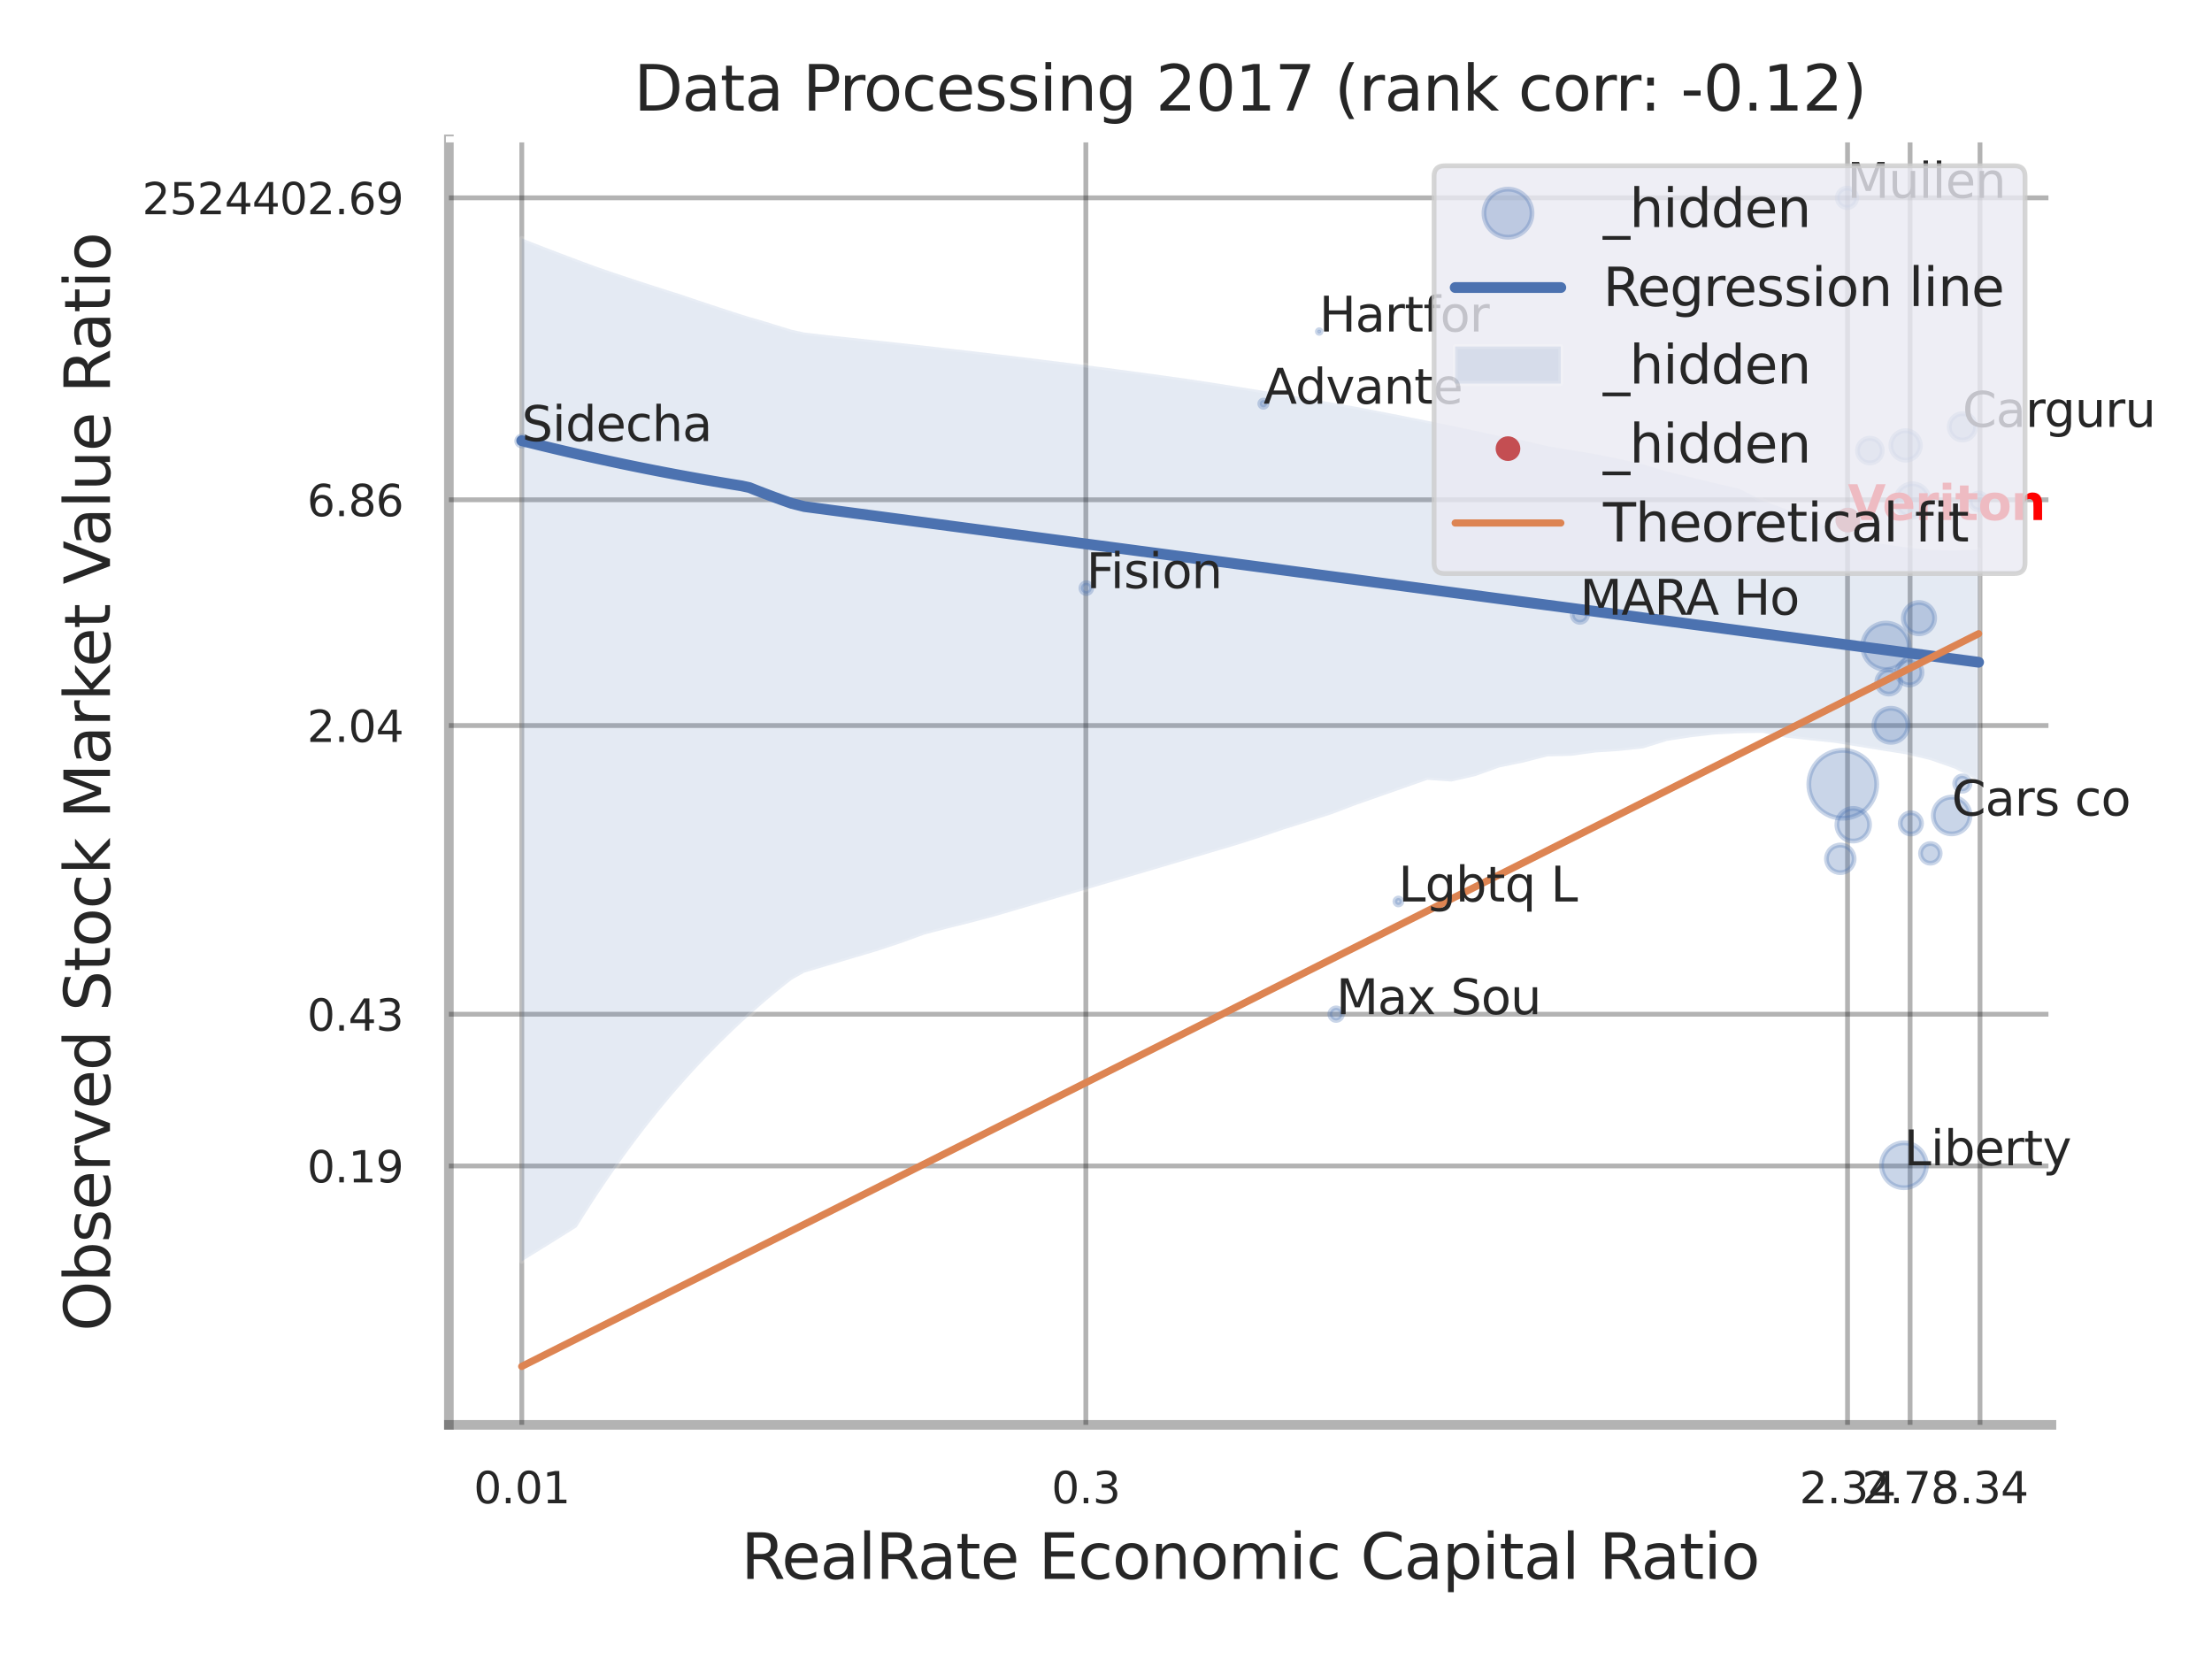 <?xml version="1.0" encoding="utf-8" standalone="no"?>
<!DOCTYPE svg PUBLIC "-//W3C//DTD SVG 1.1//EN"
  "http://www.w3.org/Graphics/SVG/1.1/DTD/svg11.dtd">
<svg xmlns:xlink="http://www.w3.org/1999/xlink" width="460.8pt" height="345.6pt" viewBox="0 0 460.8 345.6" xmlns="http://www.w3.org/2000/svg" version="1.1">
 <defs>
  <style type="text/css">*{stroke-linejoin: round; stroke-linecap: butt}</style>
 </defs>
 <g id="figure_1">
  <g id="patch_1">
   <path d="M 0 345.6 
L 460.8 345.6 
L 460.8 0 
L 0 0 
z
" style="fill: #ffffff"/>
  </g>
  <g id="axes_1">
   <g id="patch_2">
    <path d="M 93.51 296.82 
L 427.352 296.82 
L 427.352 29.04 
L 93.51 29.04 
z
" style="fill: #ffffff"/>
   </g>
   <g id="matplotlib.axis_1">
    <g id="xtick_1">
     <g id="line2d_1">
      <path d="M 108.695 296.82 
L 108.695 29.04 
" clip-path="url(#p1d7d9f379f)" style="fill: none; stroke: #000000; stroke-opacity: 0.3; stroke-linecap: round"/>
     </g>
     <g id="text_1">
      <!-- 0.01 -->
      <g style="fill: #262626" transform="translate(98.676 313.159) scale(0.09 -0.09)">
       <defs>
        <path id="DejaVuSans-30" d="M 2034 4250 
Q 1547 4250 1301 3770 
Q 1056 3291 1056 2328 
Q 1056 1369 1301 889 
Q 1547 409 2034 409 
Q 2525 409 2770 889 
Q 3016 1369 3016 2328 
Q 3016 3291 2770 3770 
Q 2525 4250 2034 4250 
z
M 2034 4750 
Q 2819 4750 3233 4129 
Q 3647 3509 3647 2328 
Q 3647 1150 3233 529 
Q 2819 -91 2034 -91 
Q 1250 -91 836 529 
Q 422 1150 422 2328 
Q 422 3509 836 4129 
Q 1250 4750 2034 4750 
z
" transform="scale(0.016)"/>
        <path id="DejaVuSans-2e" d="M 684 794 
L 1344 794 
L 1344 0 
L 684 0 
L 684 794 
z
" transform="scale(0.016)"/>
        <path id="DejaVuSans-31" d="M 794 531 
L 1825 531 
L 1825 4091 
L 703 3866 
L 703 4441 
L 1819 4666 
L 2450 4666 
L 2450 531 
L 3481 531 
L 3481 0 
L 794 0 
L 794 531 
z
" transform="scale(0.016)"/>
       </defs>
       <use xlink:href="#DejaVuSans-30"/>
       <use xlink:href="#DejaVuSans-2e" transform="translate(63.623 0)"/>
       <use xlink:href="#DejaVuSans-30" transform="translate(95.41 0)"/>
       <use xlink:href="#DejaVuSans-31" transform="translate(159.033 0)"/>
      </g>
     </g>
    </g>
    <g id="xtick_2">
     <g id="line2d_2">
      <path d="M 226.201 296.82 
L 226.201 29.04 
" clip-path="url(#p1d7d9f379f)" style="fill: none; stroke: #000000; stroke-opacity: 0.3; stroke-linecap: round"/>
     </g>
     <g id="text_2">
      <!-- 0.3 -->
      <g style="fill: #262626" transform="translate(219.045 313.159) scale(0.09 -0.09)">
       <defs>
        <path id="DejaVuSans-33" d="M 2597 2516 
Q 3050 2419 3304 2112 
Q 3559 1806 3559 1356 
Q 3559 666 3084 287 
Q 2609 -91 1734 -91 
Q 1441 -91 1130 -33 
Q 819 25 488 141 
L 488 750 
Q 750 597 1062 519 
Q 1375 441 1716 441 
Q 2309 441 2620 675 
Q 2931 909 2931 1356 
Q 2931 1769 2642 2001 
Q 2353 2234 1838 2234 
L 1294 2234 
L 1294 2753 
L 1863 2753 
Q 2328 2753 2575 2939 
Q 2822 3125 2822 3475 
Q 2822 3834 2567 4026 
Q 2313 4219 1838 4219 
Q 1578 4219 1281 4162 
Q 984 4106 628 3988 
L 628 4550 
Q 988 4650 1302 4700 
Q 1616 4750 1894 4750 
Q 2613 4750 3031 4423 
Q 3450 4097 3450 3541 
Q 3450 3153 3228 2886 
Q 3006 2619 2597 2516 
z
" transform="scale(0.016)"/>
       </defs>
       <use xlink:href="#DejaVuSans-30"/>
       <use xlink:href="#DejaVuSans-2e" transform="translate(63.623 0)"/>
       <use xlink:href="#DejaVuSans-33" transform="translate(95.41 0)"/>
      </g>
     </g>
    </g>
    <g id="xtick_3">
     <g id="line2d_3">
      <path d="M 384.875 296.82 
L 384.875 29.04 
" clip-path="url(#p1d7d9f379f)" style="fill: none; stroke: #000000; stroke-opacity: 0.3; stroke-linecap: round"/>
     </g>
     <g id="text_3">
      <!-- 2.34 -->
      <g style="fill: #262626" transform="translate(374.856 313.159) scale(0.09 -0.09)">
       <defs>
        <path id="DejaVuSans-32" d="M 1228 531 
L 3431 531 
L 3431 0 
L 469 0 
L 469 531 
Q 828 903 1448 1529 
Q 2069 2156 2228 2338 
Q 2531 2678 2651 2914 
Q 2772 3150 2772 3378 
Q 2772 3750 2511 3984 
Q 2250 4219 1831 4219 
Q 1534 4219 1204 4116 
Q 875 4013 500 3803 
L 500 4441 
Q 881 4594 1212 4672 
Q 1544 4750 1819 4750 
Q 2544 4750 2975 4387 
Q 3406 4025 3406 3419 
Q 3406 3131 3298 2873 
Q 3191 2616 2906 2266 
Q 2828 2175 2409 1742 
Q 1991 1309 1228 531 
z
" transform="scale(0.016)"/>
        <path id="DejaVuSans-34" d="M 2419 4116 
L 825 1625 
L 2419 1625 
L 2419 4116 
z
M 2253 4666 
L 3047 4666 
L 3047 1625 
L 3713 1625 
L 3713 1100 
L 3047 1100 
L 3047 0 
L 2419 0 
L 2419 1100 
L 313 1100 
L 313 1709 
L 2253 4666 
z
" transform="scale(0.016)"/>
       </defs>
       <use xlink:href="#DejaVuSans-32"/>
       <use xlink:href="#DejaVuSans-2e" transform="translate(63.623 0)"/>
       <use xlink:href="#DejaVuSans-33" transform="translate(95.41 0)"/>
       <use xlink:href="#DejaVuSans-34" transform="translate(159.033 0)"/>
      </g>
     </g>
    </g>
    <g id="xtick_4">
     <g id="line2d_4">
      <path d="M 397.906 296.82 
L 397.906 29.04 
" clip-path="url(#p1d7d9f379f)" style="fill: none; stroke: #000000; stroke-opacity: 0.3; stroke-linecap: round"/>
     </g>
     <g id="text_4">
      <!-- 2.78 -->
      <g style="fill: #262626" transform="translate(387.887 313.159) scale(0.09 -0.09)">
       <defs>
        <path id="DejaVuSans-37" d="M 525 4666 
L 3525 4666 
L 3525 4397 
L 1831 0 
L 1172 0 
L 2766 4134 
L 525 4134 
L 525 4666 
z
" transform="scale(0.016)"/>
        <path id="DejaVuSans-38" d="M 2034 2216 
Q 1584 2216 1326 1975 
Q 1069 1734 1069 1313 
Q 1069 891 1326 650 
Q 1584 409 2034 409 
Q 2484 409 2743 651 
Q 3003 894 3003 1313 
Q 3003 1734 2745 1975 
Q 2488 2216 2034 2216 
z
M 1403 2484 
Q 997 2584 770 2862 
Q 544 3141 544 3541 
Q 544 4100 942 4425 
Q 1341 4750 2034 4750 
Q 2731 4750 3128 4425 
Q 3525 4100 3525 3541 
Q 3525 3141 3298 2862 
Q 3072 2584 2669 2484 
Q 3125 2378 3379 2068 
Q 3634 1759 3634 1313 
Q 3634 634 3220 271 
Q 2806 -91 2034 -91 
Q 1263 -91 848 271 
Q 434 634 434 1313 
Q 434 1759 690 2068 
Q 947 2378 1403 2484 
z
M 1172 3481 
Q 1172 3119 1398 2916 
Q 1625 2713 2034 2713 
Q 2441 2713 2670 2916 
Q 2900 3119 2900 3481 
Q 2900 3844 2670 4047 
Q 2441 4250 2034 4250 
Q 1625 4250 1398 4047 
Q 1172 3844 1172 3481 
z
" transform="scale(0.016)"/>
       </defs>
       <use xlink:href="#DejaVuSans-32"/>
       <use xlink:href="#DejaVuSans-2e" transform="translate(63.623 0)"/>
       <use xlink:href="#DejaVuSans-37" transform="translate(95.41 0)"/>
       <use xlink:href="#DejaVuSans-38" transform="translate(159.033 0)"/>
      </g>
     </g>
    </g>
    <g id="xtick_5">
     <g id="line2d_5">
      <path d="M 412.471 296.82 
L 412.471 29.04 
" clip-path="url(#p1d7d9f379f)" style="fill: none; stroke: #000000; stroke-opacity: 0.3; stroke-linecap: round"/>
     </g>
     <g id="text_5">
      <!-- 3.34 -->
      <g style="fill: #262626" transform="translate(402.451 313.159) scale(0.09 -0.09)">
       <use xlink:href="#DejaVuSans-33"/>
       <use xlink:href="#DejaVuSans-2e" transform="translate(63.623 0)"/>
       <use xlink:href="#DejaVuSans-33" transform="translate(95.41 0)"/>
       <use xlink:href="#DejaVuSans-34" transform="translate(159.033 0)"/>
      </g>
     </g>
    </g>
    <g id="xtick_6"/>
    <g id="xtick_7"/>
    <g id="text_6">
     <!-- RealRate Economic Capital Ratio -->
     <g style="fill: #262626" transform="translate(154.377 328.908) scale(0.13 -0.13)">
      <defs>
       <path id="DejaVuSans-52" d="M 2841 2188 
Q 3044 2119 3236 1894 
Q 3428 1669 3622 1275 
L 4263 0 
L 3584 0 
L 2988 1197 
Q 2756 1666 2539 1819 
Q 2322 1972 1947 1972 
L 1259 1972 
L 1259 0 
L 628 0 
L 628 4666 
L 2053 4666 
Q 2853 4666 3247 4331 
Q 3641 3997 3641 3322 
Q 3641 2881 3436 2590 
Q 3231 2300 2841 2188 
z
M 1259 4147 
L 1259 2491 
L 2053 2491 
Q 2509 2491 2742 2702 
Q 2975 2913 2975 3322 
Q 2975 3731 2742 3939 
Q 2509 4147 2053 4147 
L 1259 4147 
z
" transform="scale(0.016)"/>
       <path id="DejaVuSans-65" d="M 3597 1894 
L 3597 1613 
L 953 1613 
Q 991 1019 1311 708 
Q 1631 397 2203 397 
Q 2534 397 2845 478 
Q 3156 559 3463 722 
L 3463 178 
Q 3153 47 2828 -22 
Q 2503 -91 2169 -91 
Q 1331 -91 842 396 
Q 353 884 353 1716 
Q 353 2575 817 3079 
Q 1281 3584 2069 3584 
Q 2775 3584 3186 3129 
Q 3597 2675 3597 1894 
z
M 3022 2063 
Q 3016 2534 2758 2815 
Q 2500 3097 2075 3097 
Q 1594 3097 1305 2825 
Q 1016 2553 972 2059 
L 3022 2063 
z
" transform="scale(0.016)"/>
       <path id="DejaVuSans-61" d="M 2194 1759 
Q 1497 1759 1228 1600 
Q 959 1441 959 1056 
Q 959 750 1161 570 
Q 1363 391 1709 391 
Q 2188 391 2477 730 
Q 2766 1069 2766 1631 
L 2766 1759 
L 2194 1759 
z
M 3341 1997 
L 3341 0 
L 2766 0 
L 2766 531 
Q 2569 213 2275 61 
Q 1981 -91 1556 -91 
Q 1019 -91 701 211 
Q 384 513 384 1019 
Q 384 1609 779 1909 
Q 1175 2209 1959 2209 
L 2766 2209 
L 2766 2266 
Q 2766 2663 2505 2880 
Q 2244 3097 1772 3097 
Q 1472 3097 1187 3025 
Q 903 2953 641 2809 
L 641 3341 
Q 956 3463 1253 3523 
Q 1550 3584 1831 3584 
Q 2591 3584 2966 3190 
Q 3341 2797 3341 1997 
z
" transform="scale(0.016)"/>
       <path id="DejaVuSans-6c" d="M 603 4863 
L 1178 4863 
L 1178 0 
L 603 0 
L 603 4863 
z
" transform="scale(0.016)"/>
       <path id="DejaVuSans-74" d="M 1172 4494 
L 1172 3500 
L 2356 3500 
L 2356 3053 
L 1172 3053 
L 1172 1153 
Q 1172 725 1289 603 
Q 1406 481 1766 481 
L 2356 481 
L 2356 0 
L 1766 0 
Q 1100 0 847 248 
Q 594 497 594 1153 
L 594 3053 
L 172 3053 
L 172 3500 
L 594 3500 
L 594 4494 
L 1172 4494 
z
" transform="scale(0.016)"/>
       <path id="DejaVuSans-20" transform="scale(0.016)"/>
       <path id="DejaVuSans-45" d="M 628 4666 
L 3578 4666 
L 3578 4134 
L 1259 4134 
L 1259 2753 
L 3481 2753 
L 3481 2222 
L 1259 2222 
L 1259 531 
L 3634 531 
L 3634 0 
L 628 0 
L 628 4666 
z
" transform="scale(0.016)"/>
       <path id="DejaVuSans-63" d="M 3122 3366 
L 3122 2828 
Q 2878 2963 2633 3030 
Q 2388 3097 2138 3097 
Q 1578 3097 1268 2742 
Q 959 2388 959 1747 
Q 959 1106 1268 751 
Q 1578 397 2138 397 
Q 2388 397 2633 464 
Q 2878 531 3122 666 
L 3122 134 
Q 2881 22 2623 -34 
Q 2366 -91 2075 -91 
Q 1284 -91 818 406 
Q 353 903 353 1747 
Q 353 2603 823 3093 
Q 1294 3584 2113 3584 
Q 2378 3584 2631 3529 
Q 2884 3475 3122 3366 
z
" transform="scale(0.016)"/>
       <path id="DejaVuSans-6f" d="M 1959 3097 
Q 1497 3097 1228 2736 
Q 959 2375 959 1747 
Q 959 1119 1226 758 
Q 1494 397 1959 397 
Q 2419 397 2687 759 
Q 2956 1122 2956 1747 
Q 2956 2369 2687 2733 
Q 2419 3097 1959 3097 
z
M 1959 3584 
Q 2709 3584 3137 3096 
Q 3566 2609 3566 1747 
Q 3566 888 3137 398 
Q 2709 -91 1959 -91 
Q 1206 -91 779 398 
Q 353 888 353 1747 
Q 353 2609 779 3096 
Q 1206 3584 1959 3584 
z
" transform="scale(0.016)"/>
       <path id="DejaVuSans-6e" d="M 3513 2113 
L 3513 0 
L 2938 0 
L 2938 2094 
Q 2938 2591 2744 2837 
Q 2550 3084 2163 3084 
Q 1697 3084 1428 2787 
Q 1159 2491 1159 1978 
L 1159 0 
L 581 0 
L 581 3500 
L 1159 3500 
L 1159 2956 
Q 1366 3272 1645 3428 
Q 1925 3584 2291 3584 
Q 2894 3584 3203 3211 
Q 3513 2838 3513 2113 
z
" transform="scale(0.016)"/>
       <path id="DejaVuSans-6d" d="M 3328 2828 
Q 3544 3216 3844 3400 
Q 4144 3584 4550 3584 
Q 5097 3584 5394 3201 
Q 5691 2819 5691 2113 
L 5691 0 
L 5113 0 
L 5113 2094 
Q 5113 2597 4934 2840 
Q 4756 3084 4391 3084 
Q 3944 3084 3684 2787 
Q 3425 2491 3425 1978 
L 3425 0 
L 2847 0 
L 2847 2094 
Q 2847 2600 2669 2842 
Q 2491 3084 2119 3084 
Q 1678 3084 1418 2786 
Q 1159 2488 1159 1978 
L 1159 0 
L 581 0 
L 581 3500 
L 1159 3500 
L 1159 2956 
Q 1356 3278 1631 3431 
Q 1906 3584 2284 3584 
Q 2666 3584 2933 3390 
Q 3200 3197 3328 2828 
z
" transform="scale(0.016)"/>
       <path id="DejaVuSans-69" d="M 603 3500 
L 1178 3500 
L 1178 0 
L 603 0 
L 603 3500 
z
M 603 4863 
L 1178 4863 
L 1178 4134 
L 603 4134 
L 603 4863 
z
" transform="scale(0.016)"/>
       <path id="DejaVuSans-43" d="M 4122 4306 
L 4122 3641 
Q 3803 3938 3442 4084 
Q 3081 4231 2675 4231 
Q 1875 4231 1450 3742 
Q 1025 3253 1025 2328 
Q 1025 1406 1450 917 
Q 1875 428 2675 428 
Q 3081 428 3442 575 
Q 3803 722 4122 1019 
L 4122 359 
Q 3791 134 3420 21 
Q 3050 -91 2638 -91 
Q 1578 -91 968 557 
Q 359 1206 359 2328 
Q 359 3453 968 4101 
Q 1578 4750 2638 4750 
Q 3056 4750 3426 4639 
Q 3797 4528 4122 4306 
z
" transform="scale(0.016)"/>
       <path id="DejaVuSans-70" d="M 1159 525 
L 1159 -1331 
L 581 -1331 
L 581 3500 
L 1159 3500 
L 1159 2969 
Q 1341 3281 1617 3432 
Q 1894 3584 2278 3584 
Q 2916 3584 3314 3078 
Q 3713 2572 3713 1747 
Q 3713 922 3314 415 
Q 2916 -91 2278 -91 
Q 1894 -91 1617 61 
Q 1341 213 1159 525 
z
M 3116 1747 
Q 3116 2381 2855 2742 
Q 2594 3103 2138 3103 
Q 1681 3103 1420 2742 
Q 1159 2381 1159 1747 
Q 1159 1113 1420 752 
Q 1681 391 2138 391 
Q 2594 391 2855 752 
Q 3116 1113 3116 1747 
z
" transform="scale(0.016)"/>
      </defs>
      <use xlink:href="#DejaVuSans-52"/>
      <use xlink:href="#DejaVuSans-65" transform="translate(64.982 0)"/>
      <use xlink:href="#DejaVuSans-61" transform="translate(126.506 0)"/>
      <use xlink:href="#DejaVuSans-6c" transform="translate(187.785 0)"/>
      <use xlink:href="#DejaVuSans-52" transform="translate(215.568 0)"/>
      <use xlink:href="#DejaVuSans-61" transform="translate(282.801 0)"/>
      <use xlink:href="#DejaVuSans-74" transform="translate(344.08 0)"/>
      <use xlink:href="#DejaVuSans-65" transform="translate(383.289 0)"/>
      <use xlink:href="#DejaVuSans-20" transform="translate(444.812 0)"/>
      <use xlink:href="#DejaVuSans-45" transform="translate(476.6 0)"/>
      <use xlink:href="#DejaVuSans-63" transform="translate(539.783 0)"/>
      <use xlink:href="#DejaVuSans-6f" transform="translate(594.764 0)"/>
      <use xlink:href="#DejaVuSans-6e" transform="translate(655.945 0)"/>
      <use xlink:href="#DejaVuSans-6f" transform="translate(719.324 0)"/>
      <use xlink:href="#DejaVuSans-6d" transform="translate(780.506 0)"/>
      <use xlink:href="#DejaVuSans-69" transform="translate(877.918 0)"/>
      <use xlink:href="#DejaVuSans-63" transform="translate(905.701 0)"/>
      <use xlink:href="#DejaVuSans-20" transform="translate(960.682 0)"/>
      <use xlink:href="#DejaVuSans-43" transform="translate(992.469 0)"/>
      <use xlink:href="#DejaVuSans-61" transform="translate(1062.293 0)"/>
      <use xlink:href="#DejaVuSans-70" transform="translate(1123.572 0)"/>
      <use xlink:href="#DejaVuSans-69" transform="translate(1187.049 0)"/>
      <use xlink:href="#DejaVuSans-74" transform="translate(1214.832 0)"/>
      <use xlink:href="#DejaVuSans-61" transform="translate(1254.041 0)"/>
      <use xlink:href="#DejaVuSans-6c" transform="translate(1315.32 0)"/>
      <use xlink:href="#DejaVuSans-20" transform="translate(1343.104 0)"/>
      <use xlink:href="#DejaVuSans-52" transform="translate(1374.891 0)"/>
      <use xlink:href="#DejaVuSans-61" transform="translate(1442.123 0)"/>
      <use xlink:href="#DejaVuSans-74" transform="translate(1503.402 0)"/>
      <use xlink:href="#DejaVuSans-69" transform="translate(1542.611 0)"/>
      <use xlink:href="#DejaVuSans-6f" transform="translate(1570.395 0)"/>
     </g>
    </g>
   </g>
   <g id="matplotlib.axis_2">
    <g id="ytick_1">
     <g id="line2d_6">
      <path d="M 93.51 242.894 
L 427.352 242.894 
" clip-path="url(#p1d7d9f379f)" style="fill: none; stroke: #000000; stroke-opacity: 0.3; stroke-linecap: round"/>
     </g>
     <g id="text_7">
      <!-- 0.19 -->
      <g style="fill: #262626" transform="translate(63.971 246.313) scale(0.09 -0.09)">
       <defs>
        <path id="DejaVuSans-39" d="M 703 97 
L 703 672 
Q 941 559 1184 500 
Q 1428 441 1663 441 
Q 2288 441 2617 861 
Q 2947 1281 2994 2138 
Q 2813 1869 2534 1725 
Q 2256 1581 1919 1581 
Q 1219 1581 811 2004 
Q 403 2428 403 3163 
Q 403 3881 828 4315 
Q 1253 4750 1959 4750 
Q 2769 4750 3195 4129 
Q 3622 3509 3622 2328 
Q 3622 1225 3098 567 
Q 2575 -91 1691 -91 
Q 1453 -91 1209 -44 
Q 966 3 703 97 
z
M 1959 2075 
Q 2384 2075 2632 2365 
Q 2881 2656 2881 3163 
Q 2881 3666 2632 3958 
Q 2384 4250 1959 4250 
Q 1534 4250 1286 3958 
Q 1038 3666 1038 3163 
Q 1038 2656 1286 2365 
Q 1534 2075 1959 2075 
z
" transform="scale(0.016)"/>
       </defs>
       <use xlink:href="#DejaVuSans-30"/>
       <use xlink:href="#DejaVuSans-2e" transform="translate(63.623 0)"/>
       <use xlink:href="#DejaVuSans-31" transform="translate(95.41 0)"/>
       <use xlink:href="#DejaVuSans-39" transform="translate(159.033 0)"/>
      </g>
     </g>
    </g>
    <g id="ytick_2">
     <g id="line2d_7">
      <path d="M 93.51 211.282 
L 427.352 211.282 
" clip-path="url(#p1d7d9f379f)" style="fill: none; stroke: #000000; stroke-opacity: 0.3; stroke-linecap: round"/>
     </g>
     <g id="text_8">
      <!-- 0.43 -->
      <g style="fill: #262626" transform="translate(63.971 214.701) scale(0.09 -0.09)">
       <use xlink:href="#DejaVuSans-30"/>
       <use xlink:href="#DejaVuSans-2e" transform="translate(63.623 0)"/>
       <use xlink:href="#DejaVuSans-34" transform="translate(95.41 0)"/>
       <use xlink:href="#DejaVuSans-33" transform="translate(159.033 0)"/>
      </g>
     </g>
    </g>
    <g id="ytick_3">
     <g id="line2d_8">
      <path d="M 93.51 151.142 
L 427.352 151.142 
" clip-path="url(#p1d7d9f379f)" style="fill: none; stroke: #000000; stroke-opacity: 0.3; stroke-linecap: round"/>
     </g>
     <g id="text_9">
      <!-- 2.04 -->
      <g style="fill: #262626" transform="translate(63.971 154.561) scale(0.09 -0.09)">
       <use xlink:href="#DejaVuSans-32"/>
       <use xlink:href="#DejaVuSans-2e" transform="translate(63.623 0)"/>
       <use xlink:href="#DejaVuSans-30" transform="translate(95.41 0)"/>
       <use xlink:href="#DejaVuSans-34" transform="translate(159.033 0)"/>
      </g>
     </g>
    </g>
    <g id="ytick_4">
     <g id="line2d_9">
      <path d="M 93.51 104.109 
L 427.352 104.109 
" clip-path="url(#p1d7d9f379f)" style="fill: none; stroke: #000000; stroke-opacity: 0.3; stroke-linecap: round"/>
     </g>
     <g id="text_10">
      <!-- 6.86 -->
      <g style="fill: #262626" transform="translate(63.971 107.528) scale(0.09 -0.09)">
       <defs>
        <path id="DejaVuSans-36" d="M 2113 2584 
Q 1688 2584 1439 2293 
Q 1191 2003 1191 1497 
Q 1191 994 1439 701 
Q 1688 409 2113 409 
Q 2538 409 2786 701 
Q 3034 994 3034 1497 
Q 3034 2003 2786 2293 
Q 2538 2584 2113 2584 
z
M 3366 4563 
L 3366 3988 
Q 3128 4100 2886 4159 
Q 2644 4219 2406 4219 
Q 1781 4219 1451 3797 
Q 1122 3375 1075 2522 
Q 1259 2794 1537 2939 
Q 1816 3084 2150 3084 
Q 2853 3084 3261 2657 
Q 3669 2231 3669 1497 
Q 3669 778 3244 343 
Q 2819 -91 2113 -91 
Q 1303 -91 875 529 
Q 447 1150 447 2328 
Q 447 3434 972 4092 
Q 1497 4750 2381 4750 
Q 2619 4750 2861 4703 
Q 3103 4656 3366 4563 
z
" transform="scale(0.016)"/>
       </defs>
       <use xlink:href="#DejaVuSans-36"/>
       <use xlink:href="#DejaVuSans-2e" transform="translate(63.623 0)"/>
       <use xlink:href="#DejaVuSans-38" transform="translate(95.41 0)"/>
       <use xlink:href="#DejaVuSans-36" transform="translate(159.033 0)"/>
      </g>
     </g>
    </g>
    <g id="ytick_5">
     <g id="line2d_10">
      <path d="M 93.51 41.215 
L 427.352 41.215 
" clip-path="url(#p1d7d9f379f)" style="fill: none; stroke: #000000; stroke-opacity: 0.3; stroke-linecap: round"/>
     </g>
     <g id="text_11">
      <!-- 2524402.69 -->
      <g style="fill: #262626" transform="translate(29.613 44.634) scale(0.09 -0.09)">
       <defs>
        <path id="DejaVuSans-35" d="M 691 4666 
L 3169 4666 
L 3169 4134 
L 1269 4134 
L 1269 2991 
Q 1406 3038 1543 3061 
Q 1681 3084 1819 3084 
Q 2600 3084 3056 2656 
Q 3513 2228 3513 1497 
Q 3513 744 3044 326 
Q 2575 -91 1722 -91 
Q 1428 -91 1123 -41 
Q 819 9 494 109 
L 494 744 
Q 775 591 1075 516 
Q 1375 441 1709 441 
Q 2250 441 2565 725 
Q 2881 1009 2881 1497 
Q 2881 1984 2565 2268 
Q 2250 2553 1709 2553 
Q 1456 2553 1204 2497 
Q 953 2441 691 2322 
L 691 4666 
z
" transform="scale(0.016)"/>
       </defs>
       <use xlink:href="#DejaVuSans-32"/>
       <use xlink:href="#DejaVuSans-35" transform="translate(63.623 0)"/>
       <use xlink:href="#DejaVuSans-32" transform="translate(127.246 0)"/>
       <use xlink:href="#DejaVuSans-34" transform="translate(190.869 0)"/>
       <use xlink:href="#DejaVuSans-34" transform="translate(254.492 0)"/>
       <use xlink:href="#DejaVuSans-30" transform="translate(318.115 0)"/>
       <use xlink:href="#DejaVuSans-32" transform="translate(381.738 0)"/>
       <use xlink:href="#DejaVuSans-2e" transform="translate(445.361 0)"/>
       <use xlink:href="#DejaVuSans-36" transform="translate(477.148 0)"/>
       <use xlink:href="#DejaVuSans-39" transform="translate(540.771 0)"/>
      </g>
     </g>
    </g>
    <g id="ytick_6"/>
    <g id="ytick_7"/>
    <g id="ytick_8"/>
    <g id="ytick_9"/>
    <g id="text_12">
     <!-- Observed Stock Market Value Ratio -->
     <g style="fill: #262626" transform="translate(22.91 277.332) rotate(-90) scale(0.13 -0.13)">
      <defs>
       <path id="DejaVuSans-4f" d="M 2522 4238 
Q 1834 4238 1429 3725 
Q 1025 3213 1025 2328 
Q 1025 1447 1429 934 
Q 1834 422 2522 422 
Q 3209 422 3611 934 
Q 4013 1447 4013 2328 
Q 4013 3213 3611 3725 
Q 3209 4238 2522 4238 
z
M 2522 4750 
Q 3503 4750 4090 4092 
Q 4678 3434 4678 2328 
Q 4678 1225 4090 567 
Q 3503 -91 2522 -91 
Q 1538 -91 948 565 
Q 359 1222 359 2328 
Q 359 3434 948 4092 
Q 1538 4750 2522 4750 
z
" transform="scale(0.016)"/>
       <path id="DejaVuSans-62" d="M 3116 1747 
Q 3116 2381 2855 2742 
Q 2594 3103 2138 3103 
Q 1681 3103 1420 2742 
Q 1159 2381 1159 1747 
Q 1159 1113 1420 752 
Q 1681 391 2138 391 
Q 2594 391 2855 752 
Q 3116 1113 3116 1747 
z
M 1159 2969 
Q 1341 3281 1617 3432 
Q 1894 3584 2278 3584 
Q 2916 3584 3314 3078 
Q 3713 2572 3713 1747 
Q 3713 922 3314 415 
Q 2916 -91 2278 -91 
Q 1894 -91 1617 61 
Q 1341 213 1159 525 
L 1159 0 
L 581 0 
L 581 4863 
L 1159 4863 
L 1159 2969 
z
" transform="scale(0.016)"/>
       <path id="DejaVuSans-73" d="M 2834 3397 
L 2834 2853 
Q 2591 2978 2328 3040 
Q 2066 3103 1784 3103 
Q 1356 3103 1142 2972 
Q 928 2841 928 2578 
Q 928 2378 1081 2264 
Q 1234 2150 1697 2047 
L 1894 2003 
Q 2506 1872 2764 1633 
Q 3022 1394 3022 966 
Q 3022 478 2636 193 
Q 2250 -91 1575 -91 
Q 1294 -91 989 -36 
Q 684 19 347 128 
L 347 722 
Q 666 556 975 473 
Q 1284 391 1588 391 
Q 1994 391 2212 530 
Q 2431 669 2431 922 
Q 2431 1156 2273 1281 
Q 2116 1406 1581 1522 
L 1381 1569 
Q 847 1681 609 1914 
Q 372 2147 372 2553 
Q 372 3047 722 3315 
Q 1072 3584 1716 3584 
Q 2034 3584 2315 3537 
Q 2597 3491 2834 3397 
z
" transform="scale(0.016)"/>
       <path id="DejaVuSans-72" d="M 2631 2963 
Q 2534 3019 2420 3045 
Q 2306 3072 2169 3072 
Q 1681 3072 1420 2755 
Q 1159 2438 1159 1844 
L 1159 0 
L 581 0 
L 581 3500 
L 1159 3500 
L 1159 2956 
Q 1341 3275 1631 3429 
Q 1922 3584 2338 3584 
Q 2397 3584 2469 3576 
Q 2541 3569 2628 3553 
L 2631 2963 
z
" transform="scale(0.016)"/>
       <path id="DejaVuSans-76" d="M 191 3500 
L 800 3500 
L 1894 563 
L 2988 3500 
L 3597 3500 
L 2284 0 
L 1503 0 
L 191 3500 
z
" transform="scale(0.016)"/>
       <path id="DejaVuSans-64" d="M 2906 2969 
L 2906 4863 
L 3481 4863 
L 3481 0 
L 2906 0 
L 2906 525 
Q 2725 213 2448 61 
Q 2172 -91 1784 -91 
Q 1150 -91 751 415 
Q 353 922 353 1747 
Q 353 2572 751 3078 
Q 1150 3584 1784 3584 
Q 2172 3584 2448 3432 
Q 2725 3281 2906 2969 
z
M 947 1747 
Q 947 1113 1208 752 
Q 1469 391 1925 391 
Q 2381 391 2643 752 
Q 2906 1113 2906 1747 
Q 2906 2381 2643 2742 
Q 2381 3103 1925 3103 
Q 1469 3103 1208 2742 
Q 947 2381 947 1747 
z
" transform="scale(0.016)"/>
       <path id="DejaVuSans-53" d="M 3425 4513 
L 3425 3897 
Q 3066 4069 2747 4153 
Q 2428 4238 2131 4238 
Q 1616 4238 1336 4038 
Q 1056 3838 1056 3469 
Q 1056 3159 1242 3001 
Q 1428 2844 1947 2747 
L 2328 2669 
Q 3034 2534 3370 2195 
Q 3706 1856 3706 1288 
Q 3706 609 3251 259 
Q 2797 -91 1919 -91 
Q 1588 -91 1214 -16 
Q 841 59 441 206 
L 441 856 
Q 825 641 1194 531 
Q 1563 422 1919 422 
Q 2459 422 2753 634 
Q 3047 847 3047 1241 
Q 3047 1584 2836 1778 
Q 2625 1972 2144 2069 
L 1759 2144 
Q 1053 2284 737 2584 
Q 422 2884 422 3419 
Q 422 4038 858 4394 
Q 1294 4750 2059 4750 
Q 2388 4750 2728 4690 
Q 3069 4631 3425 4513 
z
" transform="scale(0.016)"/>
       <path id="DejaVuSans-6b" d="M 581 4863 
L 1159 4863 
L 1159 1991 
L 2875 3500 
L 3609 3500 
L 1753 1863 
L 3688 0 
L 2938 0 
L 1159 1709 
L 1159 0 
L 581 0 
L 581 4863 
z
" transform="scale(0.016)"/>
       <path id="DejaVuSans-4d" d="M 628 4666 
L 1569 4666 
L 2759 1491 
L 3956 4666 
L 4897 4666 
L 4897 0 
L 4281 0 
L 4281 4097 
L 3078 897 
L 2444 897 
L 1241 4097 
L 1241 0 
L 628 0 
L 628 4666 
z
" transform="scale(0.016)"/>
       <path id="DejaVuSans-56" d="M 1831 0 
L 50 4666 
L 709 4666 
L 2188 738 
L 3669 4666 
L 4325 4666 
L 2547 0 
L 1831 0 
z
" transform="scale(0.016)"/>
       <path id="DejaVuSans-75" d="M 544 1381 
L 544 3500 
L 1119 3500 
L 1119 1403 
Q 1119 906 1312 657 
Q 1506 409 1894 409 
Q 2359 409 2629 706 
Q 2900 1003 2900 1516 
L 2900 3500 
L 3475 3500 
L 3475 0 
L 2900 0 
L 2900 538 
Q 2691 219 2414 64 
Q 2138 -91 1772 -91 
Q 1169 -91 856 284 
Q 544 659 544 1381 
z
M 1991 3584 
L 1991 3584 
z
" transform="scale(0.016)"/>
      </defs>
      <use xlink:href="#DejaVuSans-4f"/>
      <use xlink:href="#DejaVuSans-62" transform="translate(78.711 0)"/>
      <use xlink:href="#DejaVuSans-73" transform="translate(142.188 0)"/>
      <use xlink:href="#DejaVuSans-65" transform="translate(194.287 0)"/>
      <use xlink:href="#DejaVuSans-72" transform="translate(255.811 0)"/>
      <use xlink:href="#DejaVuSans-76" transform="translate(296.924 0)"/>
      <use xlink:href="#DejaVuSans-65" transform="translate(356.104 0)"/>
      <use xlink:href="#DejaVuSans-64" transform="translate(417.627 0)"/>
      <use xlink:href="#DejaVuSans-20" transform="translate(481.104 0)"/>
      <use xlink:href="#DejaVuSans-53" transform="translate(512.891 0)"/>
      <use xlink:href="#DejaVuSans-74" transform="translate(576.367 0)"/>
      <use xlink:href="#DejaVuSans-6f" transform="translate(615.576 0)"/>
      <use xlink:href="#DejaVuSans-63" transform="translate(676.758 0)"/>
      <use xlink:href="#DejaVuSans-6b" transform="translate(731.738 0)"/>
      <use xlink:href="#DejaVuSans-20" transform="translate(789.648 0)"/>
      <use xlink:href="#DejaVuSans-4d" transform="translate(821.436 0)"/>
      <use xlink:href="#DejaVuSans-61" transform="translate(907.715 0)"/>
      <use xlink:href="#DejaVuSans-72" transform="translate(968.994 0)"/>
      <use xlink:href="#DejaVuSans-6b" transform="translate(1010.107 0)"/>
      <use xlink:href="#DejaVuSans-65" transform="translate(1064.393 0)"/>
      <use xlink:href="#DejaVuSans-74" transform="translate(1125.916 0)"/>
      <use xlink:href="#DejaVuSans-20" transform="translate(1165.125 0)"/>
      <use xlink:href="#DejaVuSans-56" transform="translate(1196.912 0)"/>
      <use xlink:href="#DejaVuSans-61" transform="translate(1257.57 0)"/>
      <use xlink:href="#DejaVuSans-6c" transform="translate(1318.85 0)"/>
      <use xlink:href="#DejaVuSans-75" transform="translate(1346.633 0)"/>
      <use xlink:href="#DejaVuSans-65" transform="translate(1410.012 0)"/>
      <use xlink:href="#DejaVuSans-20" transform="translate(1471.535 0)"/>
      <use xlink:href="#DejaVuSans-52" transform="translate(1503.322 0)"/>
      <use xlink:href="#DejaVuSans-61" transform="translate(1570.555 0)"/>
      <use xlink:href="#DejaVuSans-74" transform="translate(1631.834 0)"/>
      <use xlink:href="#DejaVuSans-69" transform="translate(1671.043 0)"/>
      <use xlink:href="#DejaVuSans-6f" transform="translate(1698.826 0)"/>
     </g>
    </g>
   </g>
   <g id="PathCollection_1">
    <path d="M 383.879 170.456 
C 385.755 170.456 387.553 169.711 388.879 168.385 
C 390.205 167.058 390.951 165.26 390.951 163.385 
C 390.951 161.509 390.205 159.711 388.879 158.385 
C 387.553 157.058 385.755 156.313 383.879 156.313 
C 382.004 156.313 380.205 157.058 378.879 158.385 
C 377.553 159.711 376.808 161.509 376.808 163.385 
C 376.808 165.26 377.553 167.058 378.879 168.385 
C 380.205 169.711 382.004 170.456 383.879 170.456 
z
" clip-path="url(#p1d7d9f379f)" style="fill: #4c72b0; fill-opacity: 0.3; stroke: #4c72b0; stroke-opacity: 0.3"/>
    <path d="M 412.177 106.222 
C 412.644 106.222 413.092 106.037 413.422 105.706 
C 413.753 105.376 413.938 104.928 413.938 104.461 
C 413.938 103.994 413.753 103.546 413.422 103.216 
C 413.092 102.886 412.644 102.7 412.177 102.7 
C 411.71 102.7 411.262 102.886 410.932 103.216 
C 410.601 103.546 410.416 103.994 410.416 104.461 
C 410.416 104.928 410.601 105.376 410.932 105.706 
C 411.262 106.037 411.71 106.222 412.177 106.222 
z
" clip-path="url(#p1d7d9f379f)" style="fill: #4c72b0; fill-opacity: 0.3; stroke: #4c72b0; stroke-opacity: 0.3"/>
    <path d="M 263.189 84.848 
C 263.388 84.848 263.579 84.769 263.72 84.628 
C 263.861 84.487 263.941 84.295 263.941 84.096 
C 263.941 83.896 263.861 83.705 263.72 83.564 
C 263.579 83.423 263.388 83.344 263.189 83.344 
C 262.989 83.344 262.798 83.423 262.657 83.564 
C 262.516 83.705 262.437 83.896 262.437 84.096 
C 262.437 84.295 262.516 84.487 262.657 84.628 
C 262.798 84.769 262.989 84.848 263.189 84.848 
z
" clip-path="url(#p1d7d9f379f)" style="fill: #4c72b0; fill-opacity: 0.3; stroke: #4c72b0; stroke-opacity: 0.3"/>
    <path d="M 402.131 179.826 
C 402.674 179.826 403.195 179.61 403.579 179.226 
C 403.964 178.841 404.179 178.32 404.179 177.777 
C 404.179 177.234 403.964 176.712 403.579 176.328 
C 403.195 175.944 402.674 175.728 402.131 175.728 
C 401.587 175.728 401.066 175.944 400.682 176.328 
C 400.298 176.712 400.082 177.234 400.082 177.777 
C 400.082 178.32 400.298 178.841 400.682 179.226 
C 401.066 179.61 401.587 179.826 402.131 179.826 
z
" clip-path="url(#p1d7d9f379f)" style="fill: #4c72b0; fill-opacity: 0.3; stroke: #4c72b0; stroke-opacity: 0.3"/>
    <path d="M 397.761 142.691 
C 398.459 142.691 399.128 142.414 399.621 141.921 
C 400.114 141.428 400.391 140.759 400.391 140.061 
C 400.391 139.364 400.114 138.695 399.621 138.202 
C 399.128 137.709 398.459 137.431 397.761 137.431 
C 397.064 137.431 396.395 137.709 395.902 138.202 
C 395.409 138.695 395.132 139.364 395.132 140.061 
C 395.132 140.759 395.409 141.428 395.902 141.921 
C 396.395 142.414 397.064 142.691 397.761 142.691 
z
" clip-path="url(#p1d7d9f379f)" style="fill: #4c72b0; fill-opacity: 0.3; stroke: #4c72b0; stroke-opacity: 0.3"/>
    <path d="M 393.92 154.642 
C 394.862 154.642 395.765 154.268 396.43 153.603 
C 397.096 152.937 397.47 152.034 397.47 151.093 
C 397.47 150.151 397.096 149.249 396.43 148.583 
C 395.765 147.917 394.862 147.543 393.92 147.543 
C 392.979 147.543 392.076 147.917 391.41 148.583 
C 390.745 149.249 390.371 150.151 390.371 151.093 
C 390.371 152.034 390.745 152.937 391.41 153.603 
C 392.076 154.268 392.979 154.642 393.92 154.642 
z
" clip-path="url(#p1d7d9f379f)" style="fill: #4c72b0; fill-opacity: 0.3; stroke: #4c72b0; stroke-opacity: 0.3"/>
    <path d="M 398.408 107.741 
C 399.332 107.741 400.217 107.374 400.87 106.721 
C 401.523 106.068 401.89 105.182 401.89 104.259 
C 401.89 103.336 401.523 102.45 400.87 101.797 
C 400.217 101.144 399.332 100.778 398.408 100.778 
C 397.485 100.778 396.6 101.144 395.947 101.797 
C 395.294 102.45 394.927 103.336 394.927 104.259 
C 394.927 105.182 395.294 106.068 395.947 106.721 
C 396.6 107.374 397.485 107.741 398.408 107.741 
z
" clip-path="url(#p1d7d9f379f)" style="fill: #4c72b0; fill-opacity: 0.3; stroke: #4c72b0; stroke-opacity: 0.3"/>
    <path d="M 108.685 92.915 
C 108.961 92.915 109.226 92.805 109.421 92.61 
C 109.616 92.415 109.726 92.15 109.726 91.874 
C 109.726 91.598 109.616 91.333 109.421 91.138 
C 109.226 90.942 108.961 90.833 108.685 90.833 
C 108.409 90.833 108.144 90.942 107.948 91.138 
C 107.753 91.333 107.644 91.598 107.644 91.874 
C 107.644 92.15 107.753 92.415 107.948 92.61 
C 108.144 92.805 108.409 92.915 108.685 92.915 
z
" clip-path="url(#p1d7d9f379f)" style="fill: #4c72b0; fill-opacity: 0.3; stroke: #4c72b0; stroke-opacity: 0.3"/>
    <path d="M 408.793 164.827 
C 409.217 164.827 409.624 164.658 409.923 164.358 
C 410.223 164.058 410.392 163.652 410.392 163.228 
C 410.392 162.804 410.223 162.397 409.923 162.097 
C 409.624 161.797 409.217 161.629 408.793 161.629 
C 408.369 161.629 407.962 161.797 407.662 162.097 
C 407.362 162.397 407.194 162.804 407.194 163.228 
C 407.194 163.652 407.362 164.058 407.662 164.358 
C 407.962 164.658 408.369 164.827 408.793 164.827 
z
" clip-path="url(#p1d7d9f379f)" style="fill: #4c72b0; fill-opacity: 0.3; stroke: #4c72b0; stroke-opacity: 0.3"/>
    <path d="M 389.527 96.451 
C 390.213 96.451 390.872 96.179 391.357 95.693 
C 391.842 95.208 392.115 94.549 392.115 93.863 
C 392.115 93.176 391.842 92.518 391.357 92.032 
C 390.872 91.547 390.213 91.274 389.527 91.274 
C 388.84 91.274 388.182 91.547 387.696 92.032 
C 387.211 92.518 386.938 93.176 386.938 93.863 
C 386.938 94.549 387.211 95.208 387.696 95.693 
C 388.182 96.179 388.84 96.451 389.527 96.451 
z
" clip-path="url(#p1d7d9f379f)" style="fill: #4c72b0; fill-opacity: 0.3; stroke: #4c72b0; stroke-opacity: 0.3"/>
    <path d="M 393.462 144.588 
C 394.125 144.588 394.762 144.324 395.231 143.855 
C 395.7 143.386 395.963 142.75 395.963 142.086 
C 395.963 141.423 395.7 140.787 395.231 140.318 
C 394.762 139.849 394.125 139.585 393.462 139.585 
C 392.799 139.585 392.162 139.849 391.693 140.318 
C 391.224 140.787 390.961 141.423 390.961 142.086 
C 390.961 142.75 391.224 143.386 391.693 143.855 
C 392.162 144.324 392.799 144.588 393.462 144.588 
z
" clip-path="url(#p1d7d9f379f)" style="fill: #4c72b0; fill-opacity: 0.3; stroke: #4c72b0; stroke-opacity: 0.3"/>
    <path d="M 278.337 212.577 
C 278.684 212.577 279.018 212.439 279.263 212.193 
C 279.509 211.948 279.647 211.614 279.647 211.267 
C 279.647 210.919 279.509 210.586 279.263 210.34 
C 279.018 210.095 278.684 209.957 278.337 209.957 
C 277.989 209.957 277.656 210.095 277.41 210.34 
C 277.165 210.586 277.027 210.919 277.027 211.267 
C 277.027 211.614 277.165 211.948 277.41 212.193 
C 277.656 212.439 277.989 212.577 278.337 212.577 
z
" clip-path="url(#p1d7d9f379f)" style="fill: #4c72b0; fill-opacity: 0.3; stroke: #4c72b0; stroke-opacity: 0.3"/>
    <path d="M 396.972 95.867 
C 397.788 95.867 398.571 95.543 399.148 94.966 
C 399.725 94.389 400.05 93.606 400.05 92.79 
C 400.05 91.974 399.725 91.191 399.148 90.614 
C 398.571 90.036 397.788 89.712 396.972 89.712 
C 396.156 89.712 395.373 90.036 394.796 90.614 
C 394.219 91.191 393.894 91.974 393.894 92.79 
C 393.894 93.606 394.219 94.389 394.796 94.966 
C 395.373 95.543 396.156 95.867 396.972 95.867 
z
" clip-path="url(#p1d7d9f379f)" style="fill: #4c72b0; fill-opacity: 0.3; stroke: #4c72b0; stroke-opacity: 0.3"/>
    <path d="M 398.07 173.745 
C 398.659 173.745 399.224 173.511 399.641 173.094 
C 400.057 172.678 400.291 172.113 400.291 171.524 
C 400.291 170.935 400.057 170.37 399.641 169.954 
C 399.224 169.537 398.659 169.303 398.07 169.303 
C 397.481 169.303 396.917 169.537 396.5 169.954 
C 396.084 170.37 395.85 170.935 395.85 171.524 
C 395.85 172.113 396.084 172.678 396.5 173.094 
C 396.917 173.511 397.481 173.745 398.07 173.745 
z
" clip-path="url(#p1d7d9f379f)" style="fill: #4c72b0; fill-opacity: 0.3; stroke: #4c72b0; stroke-opacity: 0.3"/>
    <path d="M 392.864 139.469 
C 394.147 139.469 395.378 138.959 396.285 138.052 
C 397.192 137.145 397.702 135.914 397.702 134.631 
C 397.702 133.348 397.192 132.118 396.285 131.211 
C 395.378 130.304 394.147 129.794 392.864 129.794 
C 391.581 129.794 390.351 130.304 389.443 131.211 
C 388.536 132.118 388.027 133.348 388.027 134.631 
C 388.027 135.914 388.536 137.145 389.443 138.052 
C 390.351 138.959 391.581 139.469 392.864 139.469 
z
" clip-path="url(#p1d7d9f379f)" style="fill: #4c72b0; fill-opacity: 0.3; stroke: #4c72b0; stroke-opacity: 0.3"/>
    <path d="M 274.812 69.45 
C 274.914 69.45 275.012 69.409 275.085 69.337 
C 275.157 69.264 275.198 69.166 275.198 69.063 
C 275.198 68.961 275.157 68.862 275.085 68.79 
C 275.012 68.718 274.914 68.677 274.812 68.677 
C 274.709 68.677 274.611 68.718 274.538 68.79 
C 274.466 68.862 274.425 68.961 274.425 69.063 
C 274.425 69.166 274.466 69.264 274.538 69.337 
C 274.611 69.409 274.709 69.45 274.812 69.45 
z
" clip-path="url(#p1d7d9f379f)" style="fill: #4c72b0; fill-opacity: 0.3; stroke: #4c72b0; stroke-opacity: 0.3"/>
    <path d="M 226.303 123.652 
C 226.603 123.652 226.891 123.533 227.103 123.321 
C 227.315 123.109 227.434 122.821 227.434 122.521 
C 227.434 122.221 227.315 121.934 227.103 121.722 
C 226.891 121.509 226.603 121.39 226.303 121.39 
C 226.004 121.39 225.716 121.509 225.504 121.722 
C 225.292 121.934 225.172 122.221 225.172 122.521 
C 225.172 122.821 225.292 123.109 225.504 123.321 
C 225.716 123.533 226.004 123.652 226.303 123.652 
z
" clip-path="url(#p1d7d9f379f)" style="fill: #4c72b0; fill-opacity: 0.3; stroke: #4c72b0; stroke-opacity: 0.3"/>
    <path d="M 408.813 91.679 
C 409.544 91.679 410.245 91.389 410.762 90.872 
C 411.279 90.355 411.57 89.653 411.57 88.922 
C 411.57 88.191 411.279 87.49 410.762 86.973 
C 410.245 86.456 409.544 86.165 408.813 86.165 
C 408.082 86.165 407.38 86.456 406.863 86.973 
C 406.346 87.49 406.056 88.191 406.056 88.922 
C 406.056 89.653 406.346 90.355 406.863 90.872 
C 407.38 91.389 408.082 91.679 408.813 91.679 
z
" clip-path="url(#p1d7d9f379f)" style="fill: #4c72b0; fill-opacity: 0.3; stroke: #4c72b0; stroke-opacity: 0.3"/>
    <path d="M 384.774 43.238 
C 385.311 43.238 385.827 43.024 386.207 42.644 
C 386.586 42.264 386.8 41.749 386.8 41.212 
C 386.8 40.675 386.586 40.159 386.207 39.779 
C 385.827 39.399 385.311 39.186 384.774 39.186 
C 384.237 39.186 383.721 39.399 383.341 39.779 
C 382.962 40.159 382.748 40.675 382.748 41.212 
C 382.748 41.749 382.962 42.264 383.341 42.644 
C 383.721 43.024 384.237 43.238 384.774 43.238 
z
" clip-path="url(#p1d7d9f379f)" style="fill: #4c72b0; fill-opacity: 0.3; stroke: #4c72b0; stroke-opacity: 0.3"/>
    <path d="M 329.124 129.647 
C 329.548 129.647 329.955 129.478 330.255 129.178 
C 330.555 128.879 330.723 128.472 330.723 128.048 
C 330.723 127.623 330.555 127.217 330.255 126.917 
C 329.955 126.617 329.548 126.448 329.124 126.448 
C 328.7 126.448 328.293 126.617 327.993 126.917 
C 327.693 127.217 327.525 127.623 327.525 128.048 
C 327.525 128.472 327.693 128.879 327.993 129.178 
C 328.293 129.478 328.7 129.647 329.124 129.647 
z
" clip-path="url(#p1d7d9f379f)" style="fill: #4c72b0; fill-opacity: 0.3; stroke: #4c72b0; stroke-opacity: 0.3"/>
    <path d="M 291.308 188.517 
C 291.499 188.517 291.682 188.441 291.817 188.306 
C 291.953 188.171 292.028 187.988 292.028 187.796 
C 292.028 187.605 291.953 187.422 291.817 187.287 
C 291.682 187.151 291.499 187.075 291.308 187.075 
C 291.116 187.075 290.933 187.151 290.798 187.287 
C 290.663 187.422 290.587 187.605 290.587 187.796 
C 290.587 187.988 290.663 188.171 290.798 188.306 
C 290.933 188.441 291.116 188.517 291.308 188.517 
z
" clip-path="url(#p1d7d9f379f)" style="fill: #4c72b0; fill-opacity: 0.3; stroke: #4c72b0; stroke-opacity: 0.3"/>
    <path d="M 399.763 132.031 
C 400.627 132.031 401.457 131.687 402.068 131.076 
C 402.679 130.465 403.022 129.636 403.022 128.771 
C 403.022 127.907 402.679 127.078 402.068 126.466 
C 401.457 125.855 400.627 125.512 399.763 125.512 
C 398.898 125.512 398.069 125.855 397.458 126.466 
C 396.847 127.078 396.503 127.907 396.503 128.771 
C 396.503 129.636 396.847 130.465 397.458 131.076 
C 398.069 131.687 398.898 132.031 399.763 132.031 
z
" clip-path="url(#p1d7d9f379f)" style="fill: #4c72b0; fill-opacity: 0.3; stroke: #4c72b0; stroke-opacity: 0.3"/>
    <path d="M 386.056 175.205 
C 386.958 175.205 387.823 174.847 388.46 174.209 
C 389.098 173.572 389.456 172.707 389.456 171.805 
C 389.456 170.904 389.098 170.039 388.46 169.402 
C 387.823 168.764 386.958 168.406 386.056 168.406 
C 385.155 168.406 384.29 168.764 383.653 169.402 
C 383.015 170.039 382.657 170.904 382.657 171.805 
C 382.657 172.707 383.015 173.572 383.653 174.209 
C 384.29 174.847 385.155 175.205 386.056 175.205 
z
" clip-path="url(#p1d7d9f379f)" style="fill: #4c72b0; fill-opacity: 0.3; stroke: #4c72b0; stroke-opacity: 0.3"/>
    <path d="M 383.369 181.789 
C 384.133 181.789 384.865 181.486 385.405 180.946 
C 385.945 180.406 386.248 179.674 386.248 178.91 
C 386.248 178.147 385.945 177.414 385.405 176.874 
C 384.865 176.334 384.133 176.031 383.369 176.031 
C 382.605 176.031 381.873 176.334 381.333 176.874 
C 380.793 177.414 380.49 178.147 380.49 178.91 
C 380.49 179.674 380.793 180.406 381.333 180.946 
C 381.873 181.486 382.605 181.789 383.369 181.789 
z
" clip-path="url(#p1d7d9f379f)" style="fill: #4c72b0; fill-opacity: 0.3; stroke: #4c72b0; stroke-opacity: 0.3"/>
    <path d="M 396.629 247.431 
C 397.87 247.431 399.06 246.938 399.937 246.06 
C 400.815 245.183 401.308 243.993 401.308 242.752 
C 401.308 241.512 400.815 240.322 399.937 239.444 
C 399.06 238.567 397.87 238.074 396.629 238.074 
C 395.389 238.074 394.199 238.567 393.321 239.444 
C 392.444 240.322 391.951 241.512 391.951 242.752 
C 391.951 243.993 392.444 245.183 393.321 246.06 
C 394.199 246.938 395.389 247.431 396.629 247.431 
z
" clip-path="url(#p1d7d9f379f)" style="fill: #4c72b0; fill-opacity: 0.3; stroke: #4c72b0; stroke-opacity: 0.3"/>
    <path d="M 384.935 110.409 
C 385.485 110.409 386.013 110.191 386.402 109.802 
C 386.79 109.413 387.009 108.885 387.009 108.335 
C 387.009 107.785 386.79 107.258 386.402 106.869 
C 386.013 106.48 385.485 106.261 384.935 106.261 
C 384.385 106.261 383.857 106.48 383.468 106.869 
C 383.079 107.258 382.861 107.785 382.861 108.335 
C 382.861 108.885 383.079 109.413 383.468 109.802 
C 383.857 110.191 384.385 110.409 384.935 110.409 
z
" clip-path="url(#p1d7d9f379f)" style="fill: #4c72b0; fill-opacity: 0.3; stroke: #4c72b0; stroke-opacity: 0.3"/>
    <path d="M 406.567 173.712 
C 407.582 173.712 408.555 173.308 409.273 172.591 
C 409.99 171.873 410.394 170.9 410.394 169.885 
C 410.394 168.87 409.99 167.896 409.273 167.179 
C 408.555 166.461 407.582 166.058 406.567 166.058 
C 405.552 166.058 404.578 166.461 403.861 167.179 
C 403.143 167.896 402.74 168.87 402.74 169.885 
C 402.74 170.9 403.143 171.873 403.861 172.591 
C 404.578 173.308 405.552 173.712 406.567 173.712 
z
" clip-path="url(#p1d7d9f379f)" style="fill: #4c72b0; fill-opacity: 0.3; stroke: #4c72b0; stroke-opacity: 0.3"/>
   </g>
   <g id="FillBetweenPolyCollection_1">
    <defs>
     <path id="mae2af97468" d="M 108.685 -295.941 
L 108.685 -82.837 
L 109.434 -83.294 
L 110.193 -83.758 
L 110.961 -84.228 
L 111.74 -84.707 
L 112.528 -85.193 
L 113.327 -85.687 
L 114.137 -86.189 
L 114.959 -86.7 
L 115.791 -87.219 
L 116.635 -87.748 
L 117.492 -88.286 
L 118.36 -88.834 
L 119.242 -89.392 
L 120.137 -89.96 
L 121.045 -91.393 
L 121.967 -92.863 
L 122.904 -94.332 
L 123.855 -95.802 
L 124.822 -97.271 
L 125.805 -98.741 
L 126.804 -100.21 
L 127.82 -101.68 
L 128.853 -103.151 
L 129.905 -104.624 
L 130.976 -106.096 
L 132.066 -107.568 
L 133.176 -109.04 
L 134.307 -110.512 
L 135.46 -111.984 
L 136.635 -113.456 
L 137.834 -114.929 
L 139.058 -116.401 
L 140.307 -117.873 
L 141.582 -119.345 
L 142.886 -120.817 
L 144.218 -122.289 
L 145.581 -123.762 
L 146.975 -125.234 
L 148.402 -126.706 
L 149.865 -128.18 
L 151.364 -129.662 
L 152.901 -131.143 
L 154.479 -132.625 
L 156.1 -134.106 
L 157.765 -135.588 
L 159.478 -137.07 
L 161.242 -138.551 
L 163.059 -140.033 
L 164.933 -141.514 
L 167.575 -142.996 
L 172.567 -144.478 
L 177.558 -145.959 
L 182.55 -147.441 
L 187.542 -149.092 
L 192.534 -150.906 
L 197.526 -152.225 
L 202.518 -153.468 
L 207.51 -154.807 
L 212.502 -156.274 
L 217.494 -157.741 
L 222.485 -159.208 
L 227.477 -160.675 
L 232.469 -162.142 
L 237.461 -163.609 
L 242.453 -165.087 
L 247.445 -166.567 
L 252.437 -168.047 
L 257.429 -169.527 
L 262.421 -171.122 
L 267.412 -172.808 
L 272.404 -174.384 
L 277.396 -175.989 
L 282.388 -177.889 
L 287.38 -179.641 
L 292.372 -181.395 
L 297.364 -183.149 
L 302.356 -182.788 
L 307.347 -183.935 
L 312.339 -185.73 
L 317.331 -186.75 
L 322.323 -188.032 
L 327.315 -188.153 
L 332.307 -188.839 
L 337.299 -189.167 
L 342.291 -189.708 
L 347.283 -191.262 
L 352.274 -192.033 
L 357.266 -192.598 
L 362.258 -192.852 
L 367.25 -192.927 
L 372.242 -191.921 
L 377.234 -191.386 
L 382.226 -190.856 
L 387.218 -190.046 
L 392.21 -189.235 
L 397.201 -188.445 
L 402.193 -187.241 
L 407.185 -185.484 
L 412.177 -182.966 
L 412.177 -231.127 
L 412.177 -231.127 
L 407.185 -230.921 
L 402.193 -231.013 
L 397.201 -231.55 
L 392.21 -232.281 
L 387.218 -232.797 
L 382.226 -234.37 
L 377.234 -237.952 
L 372.242 -239.455 
L 367.25 -241.287 
L 362.258 -243.807 
L 357.266 -244.941 
L 352.274 -246.171 
L 347.283 -247.359 
L 342.291 -248.876 
L 337.299 -249.999 
L 332.307 -251.011 
L 327.315 -251.833 
L 322.323 -252.665 
L 317.331 -253.859 
L 312.339 -254.76 
L 307.347 -255.843 
L 302.356 -256.909 
L 297.364 -257.938 
L 292.372 -258.934 
L 287.38 -259.908 
L 282.388 -260.868 
L 277.396 -261.731 
L 272.404 -262.611 
L 267.412 -263.466 
L 262.421 -264.298 
L 257.429 -265.106 
L 252.437 -265.893 
L 247.445 -266.651 
L 242.453 -267.35 
L 237.461 -268.034 
L 232.469 -268.703 
L 227.477 -269.357 
L 222.485 -269.998 
L 217.494 -270.625 
L 212.502 -271.239 
L 207.51 -271.84 
L 202.518 -272.43 
L 197.526 -273.008 
L 192.534 -273.575 
L 187.542 -274.132 
L 182.55 -274.678 
L 177.558 -275.215 
L 172.567 -275.743 
L 167.575 -276.325 
L 164.933 -276.905 
L 163.059 -277.474 
L 161.242 -278.033 
L 159.478 -278.581 
L 157.765 -279.086 
L 156.1 -279.561 
L 154.479 -280.066 
L 152.901 -280.572 
L 151.364 -281.069 
L 149.865 -281.558 
L 148.402 -282.04 
L 146.975 -282.514 
L 145.581 -282.98 
L 144.218 -283.439 
L 142.886 -283.89 
L 141.582 -284.334 
L 140.307 -284.734 
L 139.058 -285.128 
L 137.834 -285.516 
L 136.635 -285.9 
L 135.46 -286.279 
L 134.307 -286.654 
L 133.176 -287.024 
L 132.066 -287.389 
L 130.976 -287.75 
L 129.905 -288.106 
L 128.853 -288.459 
L 127.82 -288.807 
L 126.804 -289.152 
L 125.805 -289.492 
L 124.822 -289.829 
L 123.855 -290.175 
L 122.904 -290.527 
L 121.967 -290.874 
L 121.045 -291.217 
L 120.137 -291.557 
L 119.242 -291.892 
L 118.36 -292.224 
L 117.492 -292.552 
L 116.635 -292.877 
L 115.791 -293.199 
L 114.959 -293.516 
L 114.137 -293.831 
L 113.327 -294.142 
L 112.528 -294.451 
L 111.74 -294.756 
L 110.961 -295.058 
L 110.193 -295.357 
L 109.434 -295.653 
L 108.685 -295.941 
z
" style="stroke: #ffffff; stroke-opacity: 0.15"/>
    </defs>
    <g clip-path="url(#p1d7d9f379f)">
     <use xlink:href="#mae2af97468" x="0" y="345.6" style="fill: #4c72b0; fill-opacity: 0.15; stroke: #ffffff; stroke-opacity: 0.15"/>
    </g>
   </g>
   <g id="PathCollection_2">
    <defs>
     <path id="m0c4af950b8" d="M 0 2.074 
C 0.55 2.074 1.078 1.855 1.467 1.467 
C 1.855 1.078 2.074 0.55 2.074 0 
C 2.074 -0.55 1.855 -1.078 1.467 -1.467 
C 1.078 -1.855 0.55 -2.074 0 -2.074 
C -0.55 -2.074 -1.078 -1.855 -1.467 -1.467 
C -1.855 -1.078 -2.074 -0.55 -2.074 0 
C -2.074 0.55 -1.855 1.078 -1.467 1.467 
C -1.078 1.855 -0.55 2.074 0 2.074 
z
" style="stroke: #c44e52"/>
    </defs>
    <g clip-path="url(#p1d7d9f379f)">
     <use xlink:href="#m0c4af950b8" x="384.935" y="108.335" style="fill: #c44e52; stroke: #c44e52"/>
    </g>
   </g>
   <g id="line2d_11">
    <path d="M 108.685 91.8 
L 109.434 91.988 
L 110.193 92.178 
L 110.961 92.369 
L 111.74 92.561 
L 112.528 92.755 
L 113.327 92.95 
L 114.137 93.145 
L 114.959 93.343 
L 115.791 93.541 
L 116.635 93.741 
L 117.492 93.942 
L 118.36 94.145 
L 119.242 94.349 
L 120.137 94.554 
L 121.045 94.761 
L 121.967 94.969 
L 122.904 95.179 
L 123.855 95.39 
L 124.822 95.602 
L 125.805 95.816 
L 126.804 96.032 
L 127.82 96.249 
L 128.853 96.468 
L 129.905 96.688 
L 130.976 96.91 
L 132.066 97.133 
L 133.176 97.359 
L 134.307 97.586 
L 135.46 97.814 
L 136.635 98.045 
L 137.834 98.277 
L 139.058 98.511 
L 140.307 98.747 
L 141.582 98.985 
L 142.886 99.224 
L 144.218 99.466 
L 145.581 99.709 
L 146.975 99.954 
L 148.402 100.202 
L 149.865 100.451 
L 151.364 100.703 
L 152.901 100.957 
L 154.479 101.213 
L 156.1 101.564 
L 157.765 102.226 
L 159.478 102.887 
L 161.242 103.549 
L 163.059 104.211 
L 164.933 104.873 
L 167.575 105.534 
L 172.567 106.196 
L 177.558 106.858 
L 182.55 107.519 
L 187.542 108.181 
L 192.534 108.843 
L 197.526 109.505 
L 202.518 110.166 
L 207.51 110.828 
L 212.502 111.49 
L 217.494 112.151 
L 222.485 112.813 
L 227.477 113.475 
L 232.469 114.136 
L 237.461 114.798 
L 242.453 115.46 
L 247.445 116.122 
L 252.437 116.783 
L 257.429 117.445 
L 262.421 118.107 
L 267.412 118.768 
L 272.404 119.43 
L 277.396 120.092 
L 282.388 120.754 
L 287.38 121.415 
L 292.372 122.077 
L 297.364 122.739 
L 302.356 123.4 
L 307.347 124.062 
L 312.339 124.724 
L 317.331 125.385 
L 322.323 126.047 
L 327.315 126.709 
L 332.307 127.371 
L 337.299 128.032 
L 342.291 128.694 
L 347.283 129.356 
L 352.274 130.017 
L 357.266 130.679 
L 362.258 131.341 
L 367.25 132.002 
L 372.242 132.664 
L 377.234 133.326 
L 382.226 133.988 
L 387.218 134.649 
L 392.21 135.311 
L 397.201 135.973 
L 402.193 136.634 
L 407.185 137.296 
L 412.177 137.958 
" clip-path="url(#p1d7d9f379f)" style="fill: none; stroke: #4c72b0; stroke-width: 2.25; stroke-linecap: round"/>
   </g>
   <g id="line2d_12">
    <path d="M 383.879 146.245 
L 412.177 132.014 
L 263.189 206.944 
L 402.131 137.066 
L 397.761 139.264 
L 393.92 141.196 
L 398.408 138.938 
L 108.685 284.648 
L 408.793 133.716 
L 389.527 143.405 
L 393.462 141.426 
L 278.337 199.326 
L 396.972 139.661 
L 398.07 139.108 
L 392.864 141.727 
L 274.812 201.099 
L 226.303 225.495 
L 408.813 133.706 
L 384.774 145.795 
L 329.124 173.783 
L 291.308 192.802 
L 399.763 138.257 
L 386.056 145.151 
L 383.369 146.502 
L 396.629 139.833 
L 384.935 145.715 
L 406.567 134.835 
" clip-path="url(#p1d7d9f379f)" style="fill: none; stroke: #dd8452; stroke-width: 1.5; stroke-linecap: round"/>
   </g>
   <g id="patch_3">
    <path d="M 93.51 296.82 
L 93.51 29.04 
" style="fill: none; opacity: 0.3; stroke: #000000; stroke-width: 2; stroke-linejoin: miter; stroke-linecap: square"/>
   </g>
   <g id="patch_4">
    <path d="M 427.352 296.82 
L 427.352 29.04 
" style="fill: none; stroke: #ffffff; stroke-width: 1.25; stroke-linejoin: miter; stroke-linecap: square"/>
   </g>
   <g id="patch_5">
    <path d="M 93.51 296.82 
L 427.352 296.82 
" style="fill: none; opacity: 0.3; stroke: #000000; stroke-width: 2; stroke-linejoin: miter; stroke-linecap: square"/>
   </g>
   <g id="patch_6">
    <path d="M 93.51 29.04 
L 427.352 29.04 
" style="fill: none; stroke: #ffffff; stroke-width: 1.25; stroke-linejoin: miter; stroke-linecap: square"/>
   </g>
   <g id="text_13">
    <!-- Advante -->
    <g style="fill: #262626" transform="translate(263.189 84.096) scale(0.1 -0.1)">
     <defs>
      <path id="DejaVuSans-41" d="M 2188 4044 
L 1331 1722 
L 3047 1722 
L 2188 4044 
z
M 1831 4666 
L 2547 4666 
L 4325 0 
L 3669 0 
L 3244 1197 
L 1141 1197 
L 716 0 
L 50 0 
L 1831 4666 
z
" transform="scale(0.016)"/>
     </defs>
     <use xlink:href="#DejaVuSans-41"/>
     <use xlink:href="#DejaVuSans-64" transform="translate(66.658 0)"/>
     <use xlink:href="#DejaVuSans-76" transform="translate(130.135 0)"/>
     <use xlink:href="#DejaVuSans-61" transform="translate(189.314 0)"/>
     <use xlink:href="#DejaVuSans-6e" transform="translate(250.594 0)"/>
     <use xlink:href="#DejaVuSans-74" transform="translate(313.973 0)"/>
     <use xlink:href="#DejaVuSans-65" transform="translate(353.182 0)"/>
    </g>
   </g>
   <g id="text_14">
    <!-- Sidecha -->
    <g style="fill: #262626" transform="translate(108.685 91.874) scale(0.1 -0.1)">
     <defs>
      <path id="DejaVuSans-68" d="M 3513 2113 
L 3513 0 
L 2938 0 
L 2938 2094 
Q 2938 2591 2744 2837 
Q 2550 3084 2163 3084 
Q 1697 3084 1428 2787 
Q 1159 2491 1159 1978 
L 1159 0 
L 581 0 
L 581 4863 
L 1159 4863 
L 1159 2956 
Q 1366 3272 1645 3428 
Q 1925 3584 2291 3584 
Q 2894 3584 3203 3211 
Q 3513 2838 3513 2113 
z
" transform="scale(0.016)"/>
     </defs>
     <use xlink:href="#DejaVuSans-53"/>
     <use xlink:href="#DejaVuSans-69" transform="translate(63.477 0)"/>
     <use xlink:href="#DejaVuSans-64" transform="translate(91.26 0)"/>
     <use xlink:href="#DejaVuSans-65" transform="translate(154.736 0)"/>
     <use xlink:href="#DejaVuSans-63" transform="translate(216.26 0)"/>
     <use xlink:href="#DejaVuSans-68" transform="translate(271.24 0)"/>
     <use xlink:href="#DejaVuSans-61" transform="translate(334.619 0)"/>
    </g>
   </g>
   <g id="text_15">
    <!-- Max Sou -->
    <g style="fill: #262626" transform="translate(278.337 211.267) scale(0.1 -0.1)">
     <defs>
      <path id="DejaVuSans-78" d="M 3513 3500 
L 2247 1797 
L 3578 0 
L 2900 0 
L 1881 1375 
L 863 0 
L 184 0 
L 1544 1831 
L 300 3500 
L 978 3500 
L 1906 2253 
L 2834 3500 
L 3513 3500 
z
" transform="scale(0.016)"/>
     </defs>
     <use xlink:href="#DejaVuSans-4d"/>
     <use xlink:href="#DejaVuSans-61" transform="translate(86.279 0)"/>
     <use xlink:href="#DejaVuSans-78" transform="translate(147.559 0)"/>
     <use xlink:href="#DejaVuSans-20" transform="translate(206.738 0)"/>
     <use xlink:href="#DejaVuSans-53" transform="translate(238.525 0)"/>
     <use xlink:href="#DejaVuSans-6f" transform="translate(302.002 0)"/>
     <use xlink:href="#DejaVuSans-75" transform="translate(363.184 0)"/>
    </g>
   </g>
   <g id="text_16">
    <!-- Hartfor -->
    <g style="fill: #262626" transform="translate(274.812 69.063) scale(0.1 -0.1)">
     <defs>
      <path id="DejaVuSans-48" d="M 628 4666 
L 1259 4666 
L 1259 2753 
L 3553 2753 
L 3553 4666 
L 4184 4666 
L 4184 0 
L 3553 0 
L 3553 2222 
L 1259 2222 
L 1259 0 
L 628 0 
L 628 4666 
z
" transform="scale(0.016)"/>
      <path id="DejaVuSans-66" d="M 2375 4863 
L 2375 4384 
L 1825 4384 
Q 1516 4384 1395 4259 
Q 1275 4134 1275 3809 
L 1275 3500 
L 2222 3500 
L 2222 3053 
L 1275 3053 
L 1275 0 
L 697 0 
L 697 3053 
L 147 3053 
L 147 3500 
L 697 3500 
L 697 3744 
Q 697 4328 969 4595 
Q 1241 4863 1831 4863 
L 2375 4863 
z
" transform="scale(0.016)"/>
     </defs>
     <use xlink:href="#DejaVuSans-48"/>
     <use xlink:href="#DejaVuSans-61" transform="translate(75.195 0)"/>
     <use xlink:href="#DejaVuSans-72" transform="translate(136.475 0)"/>
     <use xlink:href="#DejaVuSans-74" transform="translate(177.588 0)"/>
     <use xlink:href="#DejaVuSans-66" transform="translate(216.797 0)"/>
     <use xlink:href="#DejaVuSans-6f" transform="translate(252.002 0)"/>
     <use xlink:href="#DejaVuSans-72" transform="translate(313.184 0)"/>
    </g>
   </g>
   <g id="text_17">
    <!-- Fision  -->
    <g style="fill: #262626" transform="translate(226.303 122.521) scale(0.1 -0.1)">
     <defs>
      <path id="DejaVuSans-46" d="M 628 4666 
L 3309 4666 
L 3309 4134 
L 1259 4134 
L 1259 2759 
L 3109 2759 
L 3109 2228 
L 1259 2228 
L 1259 0 
L 628 0 
L 628 4666 
z
" transform="scale(0.016)"/>
     </defs>
     <use xlink:href="#DejaVuSans-46"/>
     <use xlink:href="#DejaVuSans-69" transform="translate(50.27 0)"/>
     <use xlink:href="#DejaVuSans-73" transform="translate(78.053 0)"/>
     <use xlink:href="#DejaVuSans-69" transform="translate(130.152 0)"/>
     <use xlink:href="#DejaVuSans-6f" transform="translate(157.936 0)"/>
     <use xlink:href="#DejaVuSans-6e" transform="translate(219.117 0)"/>
     <use xlink:href="#DejaVuSans-20" transform="translate(282.496 0)"/>
    </g>
   </g>
   <g id="text_18">
    <!-- Carguru -->
    <g style="fill: #262626" transform="translate(408.813 88.922) scale(0.1 -0.1)">
     <defs>
      <path id="DejaVuSans-67" d="M 2906 1791 
Q 2906 2416 2648 2759 
Q 2391 3103 1925 3103 
Q 1463 3103 1205 2759 
Q 947 2416 947 1791 
Q 947 1169 1205 825 
Q 1463 481 1925 481 
Q 2391 481 2648 825 
Q 2906 1169 2906 1791 
z
M 3481 434 
Q 3481 -459 3084 -895 
Q 2688 -1331 1869 -1331 
Q 1566 -1331 1297 -1286 
Q 1028 -1241 775 -1147 
L 775 -588 
Q 1028 -725 1275 -790 
Q 1522 -856 1778 -856 
Q 2344 -856 2625 -561 
Q 2906 -266 2906 331 
L 2906 616 
Q 2728 306 2450 153 
Q 2172 0 1784 0 
Q 1141 0 747 490 
Q 353 981 353 1791 
Q 353 2603 747 3093 
Q 1141 3584 1784 3584 
Q 2172 3584 2450 3431 
Q 2728 3278 2906 2969 
L 2906 3500 
L 3481 3500 
L 3481 434 
z
" transform="scale(0.016)"/>
     </defs>
     <use xlink:href="#DejaVuSans-43"/>
     <use xlink:href="#DejaVuSans-61" transform="translate(69.824 0)"/>
     <use xlink:href="#DejaVuSans-72" transform="translate(131.104 0)"/>
     <use xlink:href="#DejaVuSans-67" transform="translate(170.467 0)"/>
     <use xlink:href="#DejaVuSans-75" transform="translate(233.943 0)"/>
     <use xlink:href="#DejaVuSans-72" transform="translate(297.322 0)"/>
     <use xlink:href="#DejaVuSans-75" transform="translate(338.436 0)"/>
    </g>
   </g>
   <g id="text_19">
    <!-- Mullen  -->
    <g style="fill: #262626" transform="translate(384.774 41.212) scale(0.1 -0.1)">
     <use xlink:href="#DejaVuSans-4d"/>
     <use xlink:href="#DejaVuSans-75" transform="translate(86.279 0)"/>
     <use xlink:href="#DejaVuSans-6c" transform="translate(149.658 0)"/>
     <use xlink:href="#DejaVuSans-6c" transform="translate(177.441 0)"/>
     <use xlink:href="#DejaVuSans-65" transform="translate(205.225 0)"/>
     <use xlink:href="#DejaVuSans-6e" transform="translate(266.748 0)"/>
     <use xlink:href="#DejaVuSans-20" transform="translate(330.127 0)"/>
    </g>
   </g>
   <g id="text_20">
    <!-- MARA Ho -->
    <g style="fill: #262626" transform="translate(329.124 128.048) scale(0.1 -0.1)">
     <use xlink:href="#DejaVuSans-4d"/>
     <use xlink:href="#DejaVuSans-41" transform="translate(86.279 0)"/>
     <use xlink:href="#DejaVuSans-52" transform="translate(154.688 0)"/>
     <use xlink:href="#DejaVuSans-41" transform="translate(220.17 0)"/>
     <use xlink:href="#DejaVuSans-20" transform="translate(288.578 0)"/>
     <use xlink:href="#DejaVuSans-48" transform="translate(320.365 0)"/>
     <use xlink:href="#DejaVuSans-6f" transform="translate(395.561 0)"/>
    </g>
   </g>
   <g id="text_21">
    <!-- Lgbtq L -->
    <g style="fill: #262626" transform="translate(291.308 187.796) scale(0.1 -0.1)">
     <defs>
      <path id="DejaVuSans-4c" d="M 628 4666 
L 1259 4666 
L 1259 531 
L 3531 531 
L 3531 0 
L 628 0 
L 628 4666 
z
" transform="scale(0.016)"/>
      <path id="DejaVuSans-71" d="M 947 1747 
Q 947 1113 1208 752 
Q 1469 391 1925 391 
Q 2381 391 2643 752 
Q 2906 1113 2906 1747 
Q 2906 2381 2643 2742 
Q 2381 3103 1925 3103 
Q 1469 3103 1208 2742 
Q 947 2381 947 1747 
z
M 2906 525 
Q 2725 213 2448 61 
Q 2172 -91 1784 -91 
Q 1150 -91 751 415 
Q 353 922 353 1747 
Q 353 2572 751 3078 
Q 1150 3584 1784 3584 
Q 2172 3584 2448 3432 
Q 2725 3281 2906 2969 
L 2906 3500 
L 3481 3500 
L 3481 -1331 
L 2906 -1331 
L 2906 525 
z
" transform="scale(0.016)"/>
     </defs>
     <use xlink:href="#DejaVuSans-4c"/>
     <use xlink:href="#DejaVuSans-67" transform="translate(55.713 0)"/>
     <use xlink:href="#DejaVuSans-62" transform="translate(119.189 0)"/>
     <use xlink:href="#DejaVuSans-74" transform="translate(182.666 0)"/>
     <use xlink:href="#DejaVuSans-71" transform="translate(221.875 0)"/>
     <use xlink:href="#DejaVuSans-20" transform="translate(285.352 0)"/>
     <use xlink:href="#DejaVuSans-4c" transform="translate(317.139 0)"/>
    </g>
   </g>
   <g id="text_22">
    <!-- Liberty -->
    <g style="fill: #262626" transform="translate(396.629 242.752) scale(0.1 -0.1)">
     <defs>
      <path id="DejaVuSans-79" d="M 2059 -325 
Q 1816 -950 1584 -1140 
Q 1353 -1331 966 -1331 
L 506 -1331 
L 506 -850 
L 844 -850 
Q 1081 -850 1212 -737 
Q 1344 -625 1503 -206 
L 1606 56 
L 191 3500 
L 800 3500 
L 1894 763 
L 2988 3500 
L 3597 3500 
L 2059 -325 
z
" transform="scale(0.016)"/>
     </defs>
     <use xlink:href="#DejaVuSans-4c"/>
     <use xlink:href="#DejaVuSans-69" transform="translate(55.713 0)"/>
     <use xlink:href="#DejaVuSans-62" transform="translate(83.496 0)"/>
     <use xlink:href="#DejaVuSans-65" transform="translate(146.973 0)"/>
     <use xlink:href="#DejaVuSans-72" transform="translate(208.496 0)"/>
     <use xlink:href="#DejaVuSans-74" transform="translate(249.609 0)"/>
     <use xlink:href="#DejaVuSans-79" transform="translate(288.818 0)"/>
    </g>
   </g>
   <g id="text_23">
    <!-- Veriton -->
    <g style="fill: #ff0000" transform="translate(384.935 108.335) scale(0.1 -0.1)">
     <defs>
      <path id="DejaVuSans-Bold-56" d="M 31 4666 
L 1241 4666 
L 2478 1222 
L 3713 4666 
L 4922 4666 
L 3194 0 
L 1759 0 
L 31 4666 
z
" transform="scale(0.016)"/>
      <path id="DejaVuSans-Bold-65" d="M 4031 1759 
L 4031 1441 
L 1416 1441 
Q 1456 1047 1700 850 
Q 1944 653 2381 653 
Q 2734 653 3104 758 
Q 3475 863 3866 1075 
L 3866 213 
Q 3469 63 3072 -14 
Q 2675 -91 2278 -91 
Q 1328 -91 801 392 
Q 275 875 275 1747 
Q 275 2603 792 3093 
Q 1309 3584 2216 3584 
Q 3041 3584 3536 3087 
Q 4031 2591 4031 1759 
z
M 2881 2131 
Q 2881 2450 2695 2645 
Q 2509 2841 2209 2841 
Q 1884 2841 1681 2658 
Q 1478 2475 1428 2131 
L 2881 2131 
z
" transform="scale(0.016)"/>
      <path id="DejaVuSans-Bold-72" d="M 3138 2547 
Q 2991 2616 2845 2648 
Q 2700 2681 2553 2681 
Q 2122 2681 1889 2404 
Q 1656 2128 1656 1613 
L 1656 0 
L 538 0 
L 538 3500 
L 1656 3500 
L 1656 2925 
Q 1872 3269 2151 3426 
Q 2431 3584 2822 3584 
Q 2878 3584 2943 3579 
Q 3009 3575 3134 3559 
L 3138 2547 
z
" transform="scale(0.016)"/>
      <path id="DejaVuSans-Bold-69" d="M 538 3500 
L 1656 3500 
L 1656 0 
L 538 0 
L 538 3500 
z
M 538 4863 
L 1656 4863 
L 1656 3950 
L 538 3950 
L 538 4863 
z
" transform="scale(0.016)"/>
      <path id="DejaVuSans-Bold-74" d="M 1759 4494 
L 1759 3500 
L 2913 3500 
L 2913 2700 
L 1759 2700 
L 1759 1216 
Q 1759 972 1856 886 
Q 1953 800 2241 800 
L 2816 800 
L 2816 0 
L 1856 0 
Q 1194 0 917 276 
Q 641 553 641 1216 
L 641 2700 
L 84 2700 
L 84 3500 
L 641 3500 
L 641 4494 
L 1759 4494 
z
" transform="scale(0.016)"/>
      <path id="DejaVuSans-Bold-6f" d="M 2203 2784 
Q 1831 2784 1636 2517 
Q 1441 2250 1441 1747 
Q 1441 1244 1636 976 
Q 1831 709 2203 709 
Q 2569 709 2762 976 
Q 2956 1244 2956 1747 
Q 2956 2250 2762 2517 
Q 2569 2784 2203 2784 
z
M 2203 3584 
Q 3106 3584 3614 3096 
Q 4122 2609 4122 1747 
Q 4122 884 3614 396 
Q 3106 -91 2203 -91 
Q 1297 -91 786 396 
Q 275 884 275 1747 
Q 275 2609 786 3096 
Q 1297 3584 2203 3584 
z
" transform="scale(0.016)"/>
      <path id="DejaVuSans-Bold-6e" d="M 4056 2131 
L 4056 0 
L 2931 0 
L 2931 347 
L 2931 1631 
Q 2931 2084 2911 2256 
Q 2891 2428 2841 2509 
Q 2775 2619 2662 2680 
Q 2550 2741 2406 2741 
Q 2056 2741 1856 2470 
Q 1656 2200 1656 1722 
L 1656 0 
L 538 0 
L 538 3500 
L 1656 3500 
L 1656 2988 
Q 1909 3294 2193 3439 
Q 2478 3584 2822 3584 
Q 3428 3584 3742 3212 
Q 4056 2841 4056 2131 
z
" transform="scale(0.016)"/>
     </defs>
     <use xlink:href="#DejaVuSans-Bold-56"/>
     <use xlink:href="#DejaVuSans-Bold-65" transform="translate(71.893 0)"/>
     <use xlink:href="#DejaVuSans-Bold-72" transform="translate(139.715 0)"/>
     <use xlink:href="#DejaVuSans-Bold-69" transform="translate(189.031 0)"/>
     <use xlink:href="#DejaVuSans-Bold-74" transform="translate(223.309 0)"/>
     <use xlink:href="#DejaVuSans-Bold-6f" transform="translate(271.111 0)"/>
     <use xlink:href="#DejaVuSans-Bold-6e" transform="translate(339.812 0)"/>
    </g>
   </g>
   <g id="text_24">
    <!-- Cars co -->
    <g style="fill: #262626" transform="translate(406.567 169.885) scale(0.1 -0.1)">
     <use xlink:href="#DejaVuSans-43"/>
     <use xlink:href="#DejaVuSans-61" transform="translate(69.824 0)"/>
     <use xlink:href="#DejaVuSans-72" transform="translate(131.104 0)"/>
     <use xlink:href="#DejaVuSans-73" transform="translate(172.217 0)"/>
     <use xlink:href="#DejaVuSans-20" transform="translate(224.316 0)"/>
     <use xlink:href="#DejaVuSans-63" transform="translate(256.104 0)"/>
     <use xlink:href="#DejaVuSans-6f" transform="translate(311.084 0)"/>
    </g>
   </g>
   <g id="text_25">
    <!-- Data Processing 2017 (rank corr: -0.12) -->
    <g style="fill: #262626" transform="translate(132.048 23.04) scale(0.13 -0.13)">
     <defs>
      <path id="DejaVuSans-44" d="M 1259 4147 
L 1259 519 
L 2022 519 
Q 2988 519 3436 956 
Q 3884 1394 3884 2338 
Q 3884 3275 3436 3711 
Q 2988 4147 2022 4147 
L 1259 4147 
z
M 628 4666 
L 1925 4666 
Q 3281 4666 3915 4102 
Q 4550 3538 4550 2338 
Q 4550 1131 3912 565 
Q 3275 0 1925 0 
L 628 0 
L 628 4666 
z
" transform="scale(0.016)"/>
      <path id="DejaVuSans-50" d="M 1259 4147 
L 1259 2394 
L 2053 2394 
Q 2494 2394 2734 2622 
Q 2975 2850 2975 3272 
Q 2975 3691 2734 3919 
Q 2494 4147 2053 4147 
L 1259 4147 
z
M 628 4666 
L 2053 4666 
Q 2838 4666 3239 4311 
Q 3641 3956 3641 3272 
Q 3641 2581 3239 2228 
Q 2838 1875 2053 1875 
L 1259 1875 
L 1259 0 
L 628 0 
L 628 4666 
z
" transform="scale(0.016)"/>
      <path id="DejaVuSans-28" d="M 1984 4856 
Q 1566 4138 1362 3434 
Q 1159 2731 1159 2009 
Q 1159 1288 1364 580 
Q 1569 -128 1984 -844 
L 1484 -844 
Q 1016 -109 783 600 
Q 550 1309 550 2009 
Q 550 2706 781 3412 
Q 1013 4119 1484 4856 
L 1984 4856 
z
" transform="scale(0.016)"/>
      <path id="DejaVuSans-3a" d="M 750 794 
L 1409 794 
L 1409 0 
L 750 0 
L 750 794 
z
M 750 3309 
L 1409 3309 
L 1409 2516 
L 750 2516 
L 750 3309 
z
" transform="scale(0.016)"/>
      <path id="DejaVuSans-2d" d="M 313 2009 
L 1997 2009 
L 1997 1497 
L 313 1497 
L 313 2009 
z
" transform="scale(0.016)"/>
      <path id="DejaVuSans-29" d="M 513 4856 
L 1013 4856 
Q 1481 4119 1714 3412 
Q 1947 2706 1947 2009 
Q 1947 1309 1714 600 
Q 1481 -109 1013 -844 
L 513 -844 
Q 928 -128 1133 580 
Q 1338 1288 1338 2009 
Q 1338 2731 1133 3434 
Q 928 4138 513 4856 
z
" transform="scale(0.016)"/>
     </defs>
     <use xlink:href="#DejaVuSans-44"/>
     <use xlink:href="#DejaVuSans-61" transform="translate(77.002 0)"/>
     <use xlink:href="#DejaVuSans-74" transform="translate(138.281 0)"/>
     <use xlink:href="#DejaVuSans-61" transform="translate(177.49 0)"/>
     <use xlink:href="#DejaVuSans-20" transform="translate(238.77 0)"/>
     <use xlink:href="#DejaVuSans-50" transform="translate(270.557 0)"/>
     <use xlink:href="#DejaVuSans-72" transform="translate(329.109 0)"/>
     <use xlink:href="#DejaVuSans-6f" transform="translate(367.973 0)"/>
     <use xlink:href="#DejaVuSans-63" transform="translate(429.154 0)"/>
     <use xlink:href="#DejaVuSans-65" transform="translate(484.135 0)"/>
     <use xlink:href="#DejaVuSans-73" transform="translate(545.658 0)"/>
     <use xlink:href="#DejaVuSans-73" transform="translate(597.758 0)"/>
     <use xlink:href="#DejaVuSans-69" transform="translate(649.857 0)"/>
     <use xlink:href="#DejaVuSans-6e" transform="translate(677.641 0)"/>
     <use xlink:href="#DejaVuSans-67" transform="translate(741.02 0)"/>
     <use xlink:href="#DejaVuSans-20" transform="translate(804.496 0)"/>
     <use xlink:href="#DejaVuSans-32" transform="translate(836.283 0)"/>
     <use xlink:href="#DejaVuSans-30" transform="translate(899.906 0)"/>
     <use xlink:href="#DejaVuSans-31" transform="translate(963.529 0)"/>
     <use xlink:href="#DejaVuSans-37" transform="translate(1027.152 0)"/>
     <use xlink:href="#DejaVuSans-20" transform="translate(1090.775 0)"/>
     <use xlink:href="#DejaVuSans-28" transform="translate(1122.562 0)"/>
     <use xlink:href="#DejaVuSans-72" transform="translate(1161.576 0)"/>
     <use xlink:href="#DejaVuSans-61" transform="translate(1202.689 0)"/>
     <use xlink:href="#DejaVuSans-6e" transform="translate(1263.969 0)"/>
     <use xlink:href="#DejaVuSans-6b" transform="translate(1327.348 0)"/>
     <use xlink:href="#DejaVuSans-20" transform="translate(1385.258 0)"/>
     <use xlink:href="#DejaVuSans-63" transform="translate(1417.045 0)"/>
     <use xlink:href="#DejaVuSans-6f" transform="translate(1472.025 0)"/>
     <use xlink:href="#DejaVuSans-72" transform="translate(1533.207 0)"/>
     <use xlink:href="#DejaVuSans-72" transform="translate(1572.57 0)"/>
     <use xlink:href="#DejaVuSans-3a" transform="translate(1611.934 0)"/>
     <use xlink:href="#DejaVuSans-20" transform="translate(1645.625 0)"/>
     <use xlink:href="#DejaVuSans-2d" transform="translate(1677.412 0)"/>
     <use xlink:href="#DejaVuSans-30" transform="translate(1713.496 0)"/>
     <use xlink:href="#DejaVuSans-2e" transform="translate(1777.119 0)"/>
     <use xlink:href="#DejaVuSans-31" transform="translate(1808.906 0)"/>
     <use xlink:href="#DejaVuSans-32" transform="translate(1872.529 0)"/>
     <use xlink:href="#DejaVuSans-29" transform="translate(1936.152 0)"/>
    </g>
   </g>
   <g id="legend_1">
    <g id="patch_7">
     <path d="M 300.943 119.487 
L 419.652 119.487 
Q 421.852 119.487 421.852 117.287 
L 421.852 36.74 
Q 421.852 34.54 419.652 34.54 
L 300.943 34.54 
Q 298.743 34.54 298.743 36.74 
L 298.743 117.287 
Q 298.743 119.487 300.943 119.487 
z
" style="fill: #eaeaf2; opacity: 0.8; stroke: #cccccc; stroke-linejoin: miter"/>
    </g>
    <g id="PathCollection_3">
     <defs>
      <path id="m0bf2254f7e" d="M 0 5.007 
C 1.328 5.007 2.602 4.48 3.541 3.541 
C 4.48 2.602 5.007 1.328 5.007 0 
C 5.007 -1.328 4.48 -2.602 3.541 -3.541 
C 2.602 -4.48 1.328 -5.007 0 -5.007 
C -1.328 -5.007 -2.602 -4.48 -3.541 -3.541 
C -4.48 -2.602 -5.007 -1.328 -5.007 0 
C -5.007 1.328 -4.48 2.602 -3.541 3.541 
C -2.602 4.48 -1.328 5.007 0 5.007 
z
" style="stroke: #4c72b0; stroke-opacity: 0.3"/>
     </defs>
     <g>
      <use xlink:href="#m0bf2254f7e" x="314.143" y="44.411" style="fill: #4c72b0; fill-opacity: 0.3; stroke: #4c72b0; stroke-opacity: 0.3"/>
     </g>
    </g>
    <g id="text_26">
     <!-- _hidden -->
     <g style="fill: #262626" transform="translate(333.943 47.298) scale(0.11 -0.11)">
      <defs>
       <path id="DejaVuSans-5f" d="M 3263 -1063 
L 3263 -1509 
L -63 -1509 
L -63 -1063 
L 3263 -1063 
z
" transform="scale(0.016)"/>
      </defs>
      <use xlink:href="#DejaVuSans-5f"/>
      <use xlink:href="#DejaVuSans-68" transform="translate(50 0)"/>
      <use xlink:href="#DejaVuSans-69" transform="translate(113.379 0)"/>
      <use xlink:href="#DejaVuSans-64" transform="translate(141.162 0)"/>
      <use xlink:href="#DejaVuSans-64" transform="translate(204.639 0)"/>
      <use xlink:href="#DejaVuSans-65" transform="translate(268.115 0)"/>
      <use xlink:href="#DejaVuSans-6e" transform="translate(329.639 0)"/>
     </g>
    </g>
    <g id="line2d_13">
     <path d="M 303.143 59.9 
L 314.143 59.9 
L 325.143 59.9 
" style="fill: none; stroke: #4c72b0; stroke-width: 2.25; stroke-linecap: round"/>
    </g>
    <g id="text_27">
     <!-- Regression line -->
     <g style="fill: #262626" transform="translate(333.943 63.75) scale(0.11 -0.11)">
      <use xlink:href="#DejaVuSans-52"/>
      <use xlink:href="#DejaVuSans-65" transform="translate(64.982 0)"/>
      <use xlink:href="#DejaVuSans-67" transform="translate(126.506 0)"/>
      <use xlink:href="#DejaVuSans-72" transform="translate(189.982 0)"/>
      <use xlink:href="#DejaVuSans-65" transform="translate(228.846 0)"/>
      <use xlink:href="#DejaVuSans-73" transform="translate(290.369 0)"/>
      <use xlink:href="#DejaVuSans-73" transform="translate(342.469 0)"/>
      <use xlink:href="#DejaVuSans-69" transform="translate(394.568 0)"/>
      <use xlink:href="#DejaVuSans-6f" transform="translate(422.352 0)"/>
      <use xlink:href="#DejaVuSans-6e" transform="translate(483.533 0)"/>
      <use xlink:href="#DejaVuSans-20" transform="translate(546.912 0)"/>
      <use xlink:href="#DejaVuSans-6c" transform="translate(578.699 0)"/>
      <use xlink:href="#DejaVuSans-69" transform="translate(606.482 0)"/>
      <use xlink:href="#DejaVuSans-6e" transform="translate(634.266 0)"/>
      <use xlink:href="#DejaVuSans-65" transform="translate(697.645 0)"/>
     </g>
    </g>
    <g id="patch_8">
     <path d="M 303.143 79.896 
L 325.143 79.896 
L 325.143 72.196 
L 303.143 72.196 
z
" style="fill: #4c72b0; fill-opacity: 0.15; stroke: #ffffff; stroke-opacity: 0.15; stroke-linejoin: miter"/>
    </g>
    <g id="text_28">
     <!-- _hidden -->
     <g style="fill: #262626" transform="translate(333.943 79.896) scale(0.11 -0.11)">
      <use xlink:href="#DejaVuSans-5f"/>
      <use xlink:href="#DejaVuSans-68" transform="translate(50 0)"/>
      <use xlink:href="#DejaVuSans-69" transform="translate(113.379 0)"/>
      <use xlink:href="#DejaVuSans-64" transform="translate(141.162 0)"/>
      <use xlink:href="#DejaVuSans-64" transform="translate(204.639 0)"/>
      <use xlink:href="#DejaVuSans-65" transform="translate(268.115 0)"/>
      <use xlink:href="#DejaVuSans-6e" transform="translate(329.639 0)"/>
     </g>
    </g>
    <g id="PathCollection_4">
     <g>
      <use xlink:href="#m0c4af950b8" x="314.143" y="93.46" style="fill: #c44e52; stroke: #c44e52"/>
     </g>
    </g>
    <g id="text_29">
     <!-- _hidden -->
     <g style="fill: #262626" transform="translate(333.943 96.348) scale(0.11 -0.11)">
      <use xlink:href="#DejaVuSans-5f"/>
      <use xlink:href="#DejaVuSans-68" transform="translate(50 0)"/>
      <use xlink:href="#DejaVuSans-69" transform="translate(113.379 0)"/>
      <use xlink:href="#DejaVuSans-64" transform="translate(141.162 0)"/>
      <use xlink:href="#DejaVuSans-64" transform="translate(204.639 0)"/>
      <use xlink:href="#DejaVuSans-65" transform="translate(268.115 0)"/>
      <use xlink:href="#DejaVuSans-6e" transform="translate(329.639 0)"/>
     </g>
    </g>
    <g id="line2d_14">
     <path d="M 303.143 108.95 
L 314.143 108.95 
L 325.143 108.95 
" style="fill: none; stroke: #dd8452; stroke-width: 1.5; stroke-linecap: round"/>
    </g>
    <g id="text_30">
     <!-- Theoretical fit -->
     <g style="fill: #262626" transform="translate(333.943 112.8) scale(0.11 -0.11)">
      <defs>
       <path id="DejaVuSans-54" d="M -19 4666 
L 3928 4666 
L 3928 4134 
L 2272 4134 
L 2272 0 
L 1638 0 
L 1638 4134 
L -19 4134 
L -19 4666 
z
" transform="scale(0.016)"/>
      </defs>
      <use xlink:href="#DejaVuSans-54"/>
      <use xlink:href="#DejaVuSans-68" transform="translate(61.084 0)"/>
      <use xlink:href="#DejaVuSans-65" transform="translate(124.463 0)"/>
      <use xlink:href="#DejaVuSans-6f" transform="translate(185.986 0)"/>
      <use xlink:href="#DejaVuSans-72" transform="translate(247.168 0)"/>
      <use xlink:href="#DejaVuSans-65" transform="translate(286.031 0)"/>
      <use xlink:href="#DejaVuSans-74" transform="translate(347.555 0)"/>
      <use xlink:href="#DejaVuSans-69" transform="translate(386.764 0)"/>
      <use xlink:href="#DejaVuSans-63" transform="translate(414.547 0)"/>
      <use xlink:href="#DejaVuSans-61" transform="translate(469.527 0)"/>
      <use xlink:href="#DejaVuSans-6c" transform="translate(530.807 0)"/>
      <use xlink:href="#DejaVuSans-20" transform="translate(558.59 0)"/>
      <use xlink:href="#DejaVuSans-66" transform="translate(590.377 0)"/>
      <use xlink:href="#DejaVuSans-69" transform="translate(625.582 0)"/>
      <use xlink:href="#DejaVuSans-74" transform="translate(653.365 0)"/>
     </g>
    </g>
   </g>
  </g>
 </g>
 <defs>
  <clipPath id="p1d7d9f379f">
   <rect x="93.51" y="29.04" width="333.842" height="267.78"/>
  </clipPath>
 </defs>
</svg>
